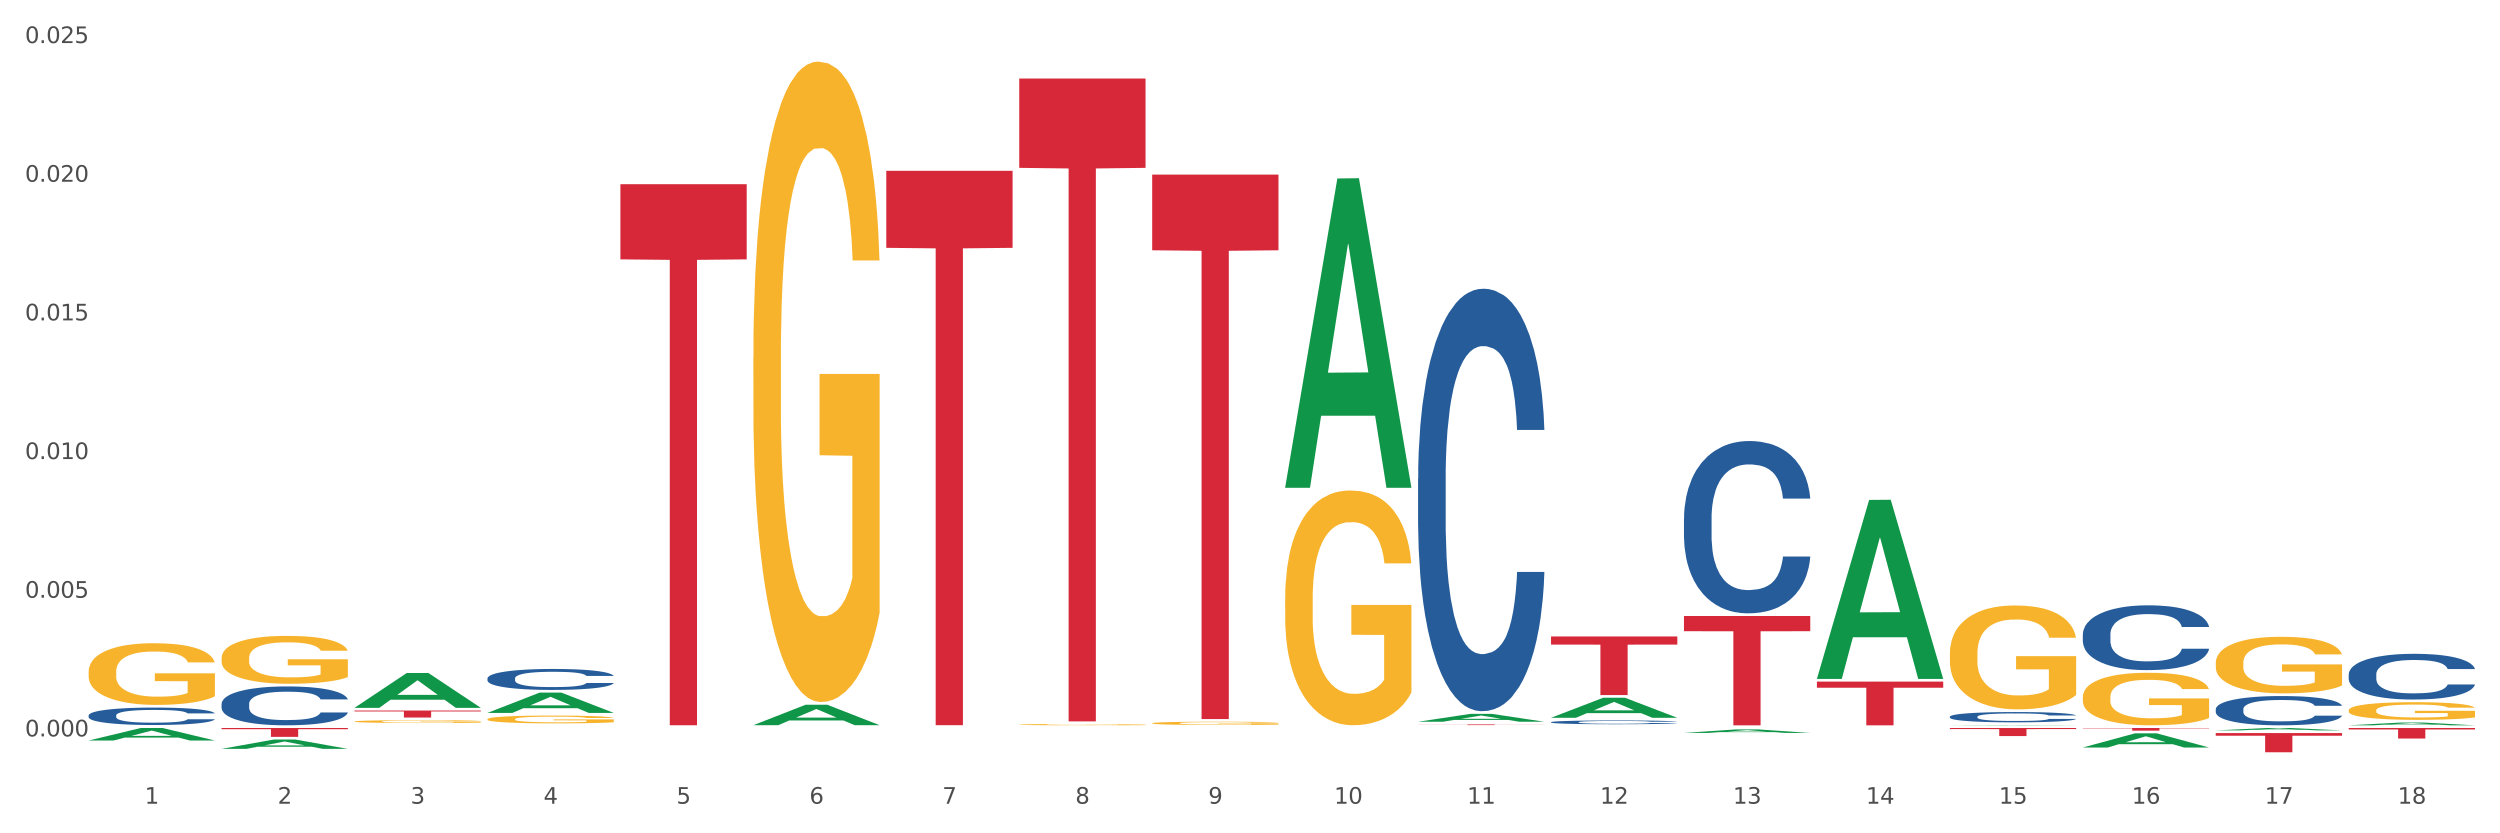 <?xml version="1.0" encoding="utf-8" standalone="no"?>
<!DOCTYPE svg PUBLIC "-//W3C//DTD SVG 1.1//EN"
  "http://www.w3.org/Graphics/SVG/1.1/DTD/svg11.dtd">
<svg xmlns:xlink="http://www.w3.org/1999/xlink" width="1080pt" height="360pt" viewBox="0 0 1080 360" xmlns="http://www.w3.org/2000/svg" version="1.1">
 <rect x="0" y="0" width="1080" height="360" fill="#333333" stroke="none"/>
 <defs>
  <style type="text/css">*{stroke-linejoin: round; stroke-linecap: butt}</style>
 </defs>
 <g id="figure_1">
  <g id="patch_1">
   <path d="M 0 360 
L 1080 360 
L 1080 0 
L 0 0 
z
" style="fill: #ffffff; stroke: #ffffff; stroke-linejoin: miter"/>
  </g>
  <g id="axes_1">
   <g id="matplotlib.axis_1">
    <g id="xtick_1">
     <g id="text_1">
      <!-- 1 -->
      <g style="fill: #4d4d4d" transform="translate(62.51 347.204) scale(0.096 -0.096)">
       <defs>
        <path id="DejaVuSans-31" d="M 794 531 
L 1825 531 
L 1825 4091 
L 703 3866 
L 703 4441 
L 1819 4666 
L 2450 4666 
L 2450 531 
L 3481 531 
L 3481 0 
L 794 0 
L 794 531 
z
" transform="scale(0.016)"/>
       </defs>
       <use xlink:href="#DejaVuSans-31"/>
      </g>
     </g>
    </g>
    <g id="xtick_2">
     <g id="text_2">
      <!-- 2 -->
      <g style="fill: #4d4d4d" transform="translate(119.942 347.204) scale(0.096 -0.096)">
       <defs>
        <path id="DejaVuSans-32" d="M 1228 531 
L 3431 531 
L 3431 0 
L 469 0 
L 469 531 
Q 828 903 1448 1529 
Q 2069 2156 2228 2338 
Q 2531 2678 2651 2914 
Q 2772 3150 2772 3378 
Q 2772 3750 2511 3984 
Q 2250 4219 1831 4219 
Q 1534 4219 1204 4116 
Q 875 4013 500 3803 
L 500 4441 
Q 881 4594 1212 4672 
Q 1544 4750 1819 4750 
Q 2544 4750 2975 4387 
Q 3406 4025 3406 3419 
Q 3406 3131 3298 2873 
Q 3191 2616 2906 2266 
Q 2828 2175 2409 1742 
Q 1991 1309 1228 531 
z
" transform="scale(0.016)"/>
       </defs>
       <use xlink:href="#DejaVuSans-32"/>
      </g>
     </g>
    </g>
    <g id="xtick_3">
     <g id="text_3">
      <!-- 3 -->
      <g style="fill: #4d4d4d" transform="translate(177.375 347.204) scale(0.096 -0.096)">
       <defs>
        <path id="DejaVuSans-33" d="M 2597 2516 
Q 3050 2419 3304 2112 
Q 3559 1806 3559 1356 
Q 3559 666 3084 287 
Q 2609 -91 1734 -91 
Q 1441 -91 1130 -33 
Q 819 25 488 141 
L 488 750 
Q 750 597 1062 519 
Q 1375 441 1716 441 
Q 2309 441 2620 675 
Q 2931 909 2931 1356 
Q 2931 1769 2642 2001 
Q 2353 2234 1838 2234 
L 1294 2234 
L 1294 2753 
L 1863 2753 
Q 2328 2753 2575 2939 
Q 2822 3125 2822 3475 
Q 2822 3834 2567 4026 
Q 2313 4219 1838 4219 
Q 1578 4219 1281 4162 
Q 984 4106 628 3988 
L 628 4550 
Q 988 4650 1302 4700 
Q 1616 4750 1894 4750 
Q 2613 4750 3031 4423 
Q 3450 4097 3450 3541 
Q 3450 3153 3228 2886 
Q 3006 2619 2597 2516 
z
" transform="scale(0.016)"/>
       </defs>
       <use xlink:href="#DejaVuSans-33"/>
      </g>
     </g>
    </g>
    <g id="xtick_4">
     <g id="text_4">
      <!-- 4 -->
      <g style="fill: #4d4d4d" transform="translate(234.808 347.204) scale(0.096 -0.096)">
       <defs>
        <path id="DejaVuSans-34" d="M 2419 4116 
L 825 1625 
L 2419 1625 
L 2419 4116 
z
M 2253 4666 
L 3047 4666 
L 3047 1625 
L 3713 1625 
L 3713 1100 
L 3047 1100 
L 3047 0 
L 2419 0 
L 2419 1100 
L 313 1100 
L 313 1709 
L 2253 4666 
z
" transform="scale(0.016)"/>
       </defs>
       <use xlink:href="#DejaVuSans-34"/>
      </g>
     </g>
    </g>
    <g id="xtick_5">
     <g id="text_5">
      <!-- 5 -->
      <g style="fill: #4d4d4d" transform="translate(292.24 347.204) scale(0.096 -0.096)">
       <defs>
        <path id="DejaVuSans-35" d="M 691 4666 
L 3169 4666 
L 3169 4134 
L 1269 4134 
L 1269 2991 
Q 1406 3038 1543 3061 
Q 1681 3084 1819 3084 
Q 2600 3084 3056 2656 
Q 3513 2228 3513 1497 
Q 3513 744 3044 326 
Q 2575 -91 1722 -91 
Q 1428 -91 1123 -41 
Q 819 9 494 109 
L 494 744 
Q 775 591 1075 516 
Q 1375 441 1709 441 
Q 2250 441 2565 725 
Q 2881 1009 2881 1497 
Q 2881 1984 2565 2268 
Q 2250 2553 1709 2553 
Q 1456 2553 1204 2497 
Q 953 2441 691 2322 
L 691 4666 
z
" transform="scale(0.016)"/>
       </defs>
       <use xlink:href="#DejaVuSans-35"/>
      </g>
     </g>
    </g>
    <g id="xtick_6">
     <g id="text_6">
      <!-- 6 -->
      <g style="fill: #4d4d4d" transform="translate(349.673 347.204) scale(0.096 -0.096)">
       <defs>
        <path id="DejaVuSans-36" d="M 2113 2584 
Q 1688 2584 1439 2293 
Q 1191 2003 1191 1497 
Q 1191 994 1439 701 
Q 1688 409 2113 409 
Q 2538 409 2786 701 
Q 3034 994 3034 1497 
Q 3034 2003 2786 2293 
Q 2538 2584 2113 2584 
z
M 3366 4563 
L 3366 3988 
Q 3128 4100 2886 4159 
Q 2644 4219 2406 4219 
Q 1781 4219 1451 3797 
Q 1122 3375 1075 2522 
Q 1259 2794 1537 2939 
Q 1816 3084 2150 3084 
Q 2853 3084 3261 2657 
Q 3669 2231 3669 1497 
Q 3669 778 3244 343 
Q 2819 -91 2113 -91 
Q 1303 -91 875 529 
Q 447 1150 447 2328 
Q 447 3434 972 4092 
Q 1497 4750 2381 4750 
Q 2619 4750 2861 4703 
Q 3103 4656 3366 4563 
z
" transform="scale(0.016)"/>
       </defs>
       <use xlink:href="#DejaVuSans-36"/>
      </g>
     </g>
    </g>
    <g id="xtick_7">
     <g id="text_7">
      <!-- 7 -->
      <g style="fill: #4d4d4d" transform="translate(407.106 347.204) scale(0.096 -0.096)">
       <defs>
        <path id="DejaVuSans-37" d="M 525 4666 
L 3525 4666 
L 3525 4397 
L 1831 0 
L 1172 0 
L 2766 4134 
L 525 4134 
L 525 4666 
z
" transform="scale(0.016)"/>
       </defs>
       <use xlink:href="#DejaVuSans-37"/>
      </g>
     </g>
    </g>
    <g id="xtick_8">
     <g id="text_8">
      <!-- 8 -->
      <g style="fill: #4d4d4d" transform="translate(464.538 347.204) scale(0.096 -0.096)">
       <defs>
        <path id="DejaVuSans-38" d="M 2034 2216 
Q 1584 2216 1326 1975 
Q 1069 1734 1069 1313 
Q 1069 891 1326 650 
Q 1584 409 2034 409 
Q 2484 409 2743 651 
Q 3003 894 3003 1313 
Q 3003 1734 2745 1975 
Q 2488 2216 2034 2216 
z
M 1403 2484 
Q 997 2584 770 2862 
Q 544 3141 544 3541 
Q 544 4100 942 4425 
Q 1341 4750 2034 4750 
Q 2731 4750 3128 4425 
Q 3525 4100 3525 3541 
Q 3525 3141 3298 2862 
Q 3072 2584 2669 2484 
Q 3125 2378 3379 2068 
Q 3634 1759 3634 1313 
Q 3634 634 3220 271 
Q 2806 -91 2034 -91 
Q 1263 -91 848 271 
Q 434 634 434 1313 
Q 434 1759 690 2068 
Q 947 2378 1403 2484 
z
M 1172 3481 
Q 1172 3119 1398 2916 
Q 1625 2713 2034 2713 
Q 2441 2713 2670 2916 
Q 2900 3119 2900 3481 
Q 2900 3844 2670 4047 
Q 2441 4250 2034 4250 
Q 1625 4250 1398 4047 
Q 1172 3844 1172 3481 
z
" transform="scale(0.016)"/>
       </defs>
       <use xlink:href="#DejaVuSans-38"/>
      </g>
     </g>
    </g>
    <g id="xtick_9">
     <g id="text_9">
      <!-- 9 -->
      <g style="fill: #4d4d4d" transform="translate(521.971 347.204) scale(0.096 -0.096)">
       <defs>
        <path id="DejaVuSans-39" d="M 703 97 
L 703 672 
Q 941 559 1184 500 
Q 1428 441 1663 441 
Q 2288 441 2617 861 
Q 2947 1281 2994 2138 
Q 2813 1869 2534 1725 
Q 2256 1581 1919 1581 
Q 1219 1581 811 2004 
Q 403 2428 403 3163 
Q 403 3881 828 4315 
Q 1253 4750 1959 4750 
Q 2769 4750 3195 4129 
Q 3622 3509 3622 2328 
Q 3622 1225 3098 567 
Q 2575 -91 1691 -91 
Q 1453 -91 1209 -44 
Q 966 3 703 97 
z
M 1959 2075 
Q 2384 2075 2632 2365 
Q 2881 2656 2881 3163 
Q 2881 3666 2632 3958 
Q 2384 4250 1959 4250 
Q 1534 4250 1286 3958 
Q 1038 3666 1038 3163 
Q 1038 2656 1286 2365 
Q 1534 2075 1959 2075 
z
" transform="scale(0.016)"/>
       </defs>
       <use xlink:href="#DejaVuSans-39"/>
      </g>
     </g>
    </g>
    <g id="xtick_10">
     <g id="text_10">
      <!-- 10 -->
      <g style="fill: #4d4d4d" transform="translate(576.35 347.204) scale(0.096 -0.096)">
       <defs>
        <path id="DejaVuSans-30" d="M 2034 4250 
Q 1547 4250 1301 3770 
Q 1056 3291 1056 2328 
Q 1056 1369 1301 889 
Q 1547 409 2034 409 
Q 2525 409 2770 889 
Q 3016 1369 3016 2328 
Q 3016 3291 2770 3770 
Q 2525 4250 2034 4250 
z
M 2034 4750 
Q 2819 4750 3233 4129 
Q 3647 3509 3647 2328 
Q 3647 1150 3233 529 
Q 2819 -91 2034 -91 
Q 1250 -91 836 529 
Q 422 1150 422 2328 
Q 422 3509 836 4129 
Q 1250 4750 2034 4750 
z
" transform="scale(0.016)"/>
       </defs>
       <use xlink:href="#DejaVuSans-31"/>
       <use xlink:href="#DejaVuSans-30" transform="translate(63.623 0)"/>
      </g>
     </g>
    </g>
    <g id="xtick_11">
     <g id="text_11">
      <!-- 11 -->
      <g style="fill: #4d4d4d" transform="translate(633.783 347.204) scale(0.096 -0.096)">
       <use xlink:href="#DejaVuSans-31"/>
       <use xlink:href="#DejaVuSans-31" transform="translate(63.623 0)"/>
      </g>
     </g>
    </g>
    <g id="xtick_12">
     <g id="text_12">
      <!-- 12 -->
      <g style="fill: #4d4d4d" transform="translate(691.215 347.204) scale(0.096 -0.096)">
       <use xlink:href="#DejaVuSans-31"/>
       <use xlink:href="#DejaVuSans-32" transform="translate(63.623 0)"/>
      </g>
     </g>
    </g>
    <g id="xtick_13">
     <g id="text_13">
      <!-- 13 -->
      <g style="fill: #4d4d4d" transform="translate(748.648 347.204) scale(0.096 -0.096)">
       <use xlink:href="#DejaVuSans-31"/>
       <use xlink:href="#DejaVuSans-33" transform="translate(63.623 0)"/>
      </g>
     </g>
    </g>
    <g id="xtick_14">
     <g id="text_14">
      <!-- 14 -->
      <g style="fill: #4d4d4d" transform="translate(806.081 347.204) scale(0.096 -0.096)">
       <use xlink:href="#DejaVuSans-31"/>
       <use xlink:href="#DejaVuSans-34" transform="translate(63.623 0)"/>
      </g>
     </g>
    </g>
    <g id="xtick_15">
     <g id="text_15">
      <!-- 15 -->
      <g style="fill: #4d4d4d" transform="translate(863.513 347.204) scale(0.096 -0.096)">
       <use xlink:href="#DejaVuSans-31"/>
       <use xlink:href="#DejaVuSans-35" transform="translate(63.623 0)"/>
      </g>
     </g>
    </g>
    <g id="xtick_16">
     <g id="text_16">
      <!-- 16 -->
      <g style="fill: #4d4d4d" transform="translate(920.946 347.204) scale(0.096 -0.096)">
       <use xlink:href="#DejaVuSans-31"/>
       <use xlink:href="#DejaVuSans-36" transform="translate(63.623 0)"/>
      </g>
     </g>
    </g>
    <g id="xtick_17">
     <g id="text_17">
      <!-- 17 -->
      <g style="fill: #4d4d4d" transform="translate(978.379 347.204) scale(0.096 -0.096)">
       <use xlink:href="#DejaVuSans-31"/>
       <use xlink:href="#DejaVuSans-37" transform="translate(63.623 0)"/>
      </g>
     </g>
    </g>
    <g id="xtick_18">
     <g id="text_18">
      <!-- 18 -->
      <g style="fill: #4d4d4d" transform="translate(1035.811 347.204) scale(0.096 -0.096)">
       <use xlink:href="#DejaVuSans-31"/>
       <use xlink:href="#DejaVuSans-38" transform="translate(63.623 0)"/>
      </g>
     </g>
    </g>
    <g id="xtick_19"/>
    <g id="xtick_20"/>
    <g id="xtick_21"/>
    <g id="xtick_22"/>
    <g id="xtick_23"/>
    <g id="xtick_24"/>
    <g id="xtick_25"/>
    <g id="xtick_26"/>
    <g id="xtick_27"/>
    <g id="xtick_28"/>
    <g id="xtick_29"/>
    <g id="xtick_30"/>
    <g id="xtick_31"/>
    <g id="xtick_32"/>
    <g id="xtick_33"/>
    <g id="xtick_34"/>
    <g id="xtick_35"/>
   </g>
   <g id="matplotlib.axis_2">
    <g id="ytick_1">
     <g id="text_19">
      <!-- 0.000 -->
      <g style="fill: #4d4d4d" transform="translate(10.8 318.13) scale(0.096 -0.096)">
       <defs>
        <path id="DejaVuSans-2e" d="M 684 794 
L 1344 794 
L 1344 0 
L 684 0 
L 684 794 
z
" transform="scale(0.016)"/>
       </defs>
       <use xlink:href="#DejaVuSans-30"/>
       <use xlink:href="#DejaVuSans-2e" transform="translate(63.623 0)"/>
       <use xlink:href="#DejaVuSans-30" transform="translate(95.41 0)"/>
       <use xlink:href="#DejaVuSans-30" transform="translate(159.033 0)"/>
       <use xlink:href="#DejaVuSans-30" transform="translate(222.656 0)"/>
      </g>
     </g>
    </g>
    <g id="ytick_2">
     <g id="text_20">
      <!-- 0.005 -->
      <g style="fill: #4d4d4d" transform="translate(10.8 258.225) scale(0.096 -0.096)">
       <use xlink:href="#DejaVuSans-30"/>
       <use xlink:href="#DejaVuSans-2e" transform="translate(63.623 0)"/>
       <use xlink:href="#DejaVuSans-30" transform="translate(95.41 0)"/>
       <use xlink:href="#DejaVuSans-30" transform="translate(159.033 0)"/>
       <use xlink:href="#DejaVuSans-35" transform="translate(222.656 0)"/>
      </g>
     </g>
    </g>
    <g id="ytick_3">
     <g id="text_21">
      <!-- 0.010 -->
      <g style="fill: #4d4d4d" transform="translate(10.8 198.319) scale(0.096 -0.096)">
       <use xlink:href="#DejaVuSans-30"/>
       <use xlink:href="#DejaVuSans-2e" transform="translate(63.623 0)"/>
       <use xlink:href="#DejaVuSans-30" transform="translate(95.41 0)"/>
       <use xlink:href="#DejaVuSans-31" transform="translate(159.033 0)"/>
       <use xlink:href="#DejaVuSans-30" transform="translate(222.656 0)"/>
      </g>
     </g>
    </g>
    <g id="ytick_4">
     <g id="text_22">
      <!-- 0.015 -->
      <g style="fill: #4d4d4d" transform="translate(10.8 138.414) scale(0.096 -0.096)">
       <use xlink:href="#DejaVuSans-30"/>
       <use xlink:href="#DejaVuSans-2e" transform="translate(63.623 0)"/>
       <use xlink:href="#DejaVuSans-30" transform="translate(95.41 0)"/>
       <use xlink:href="#DejaVuSans-31" transform="translate(159.033 0)"/>
       <use xlink:href="#DejaVuSans-35" transform="translate(222.656 0)"/>
      </g>
     </g>
    </g>
    <g id="ytick_5">
     <g id="text_23">
      <!-- 0.020 -->
      <g style="fill: #4d4d4d" transform="translate(10.8 78.509) scale(0.096 -0.096)">
       <use xlink:href="#DejaVuSans-30"/>
       <use xlink:href="#DejaVuSans-2e" transform="translate(63.623 0)"/>
       <use xlink:href="#DejaVuSans-30" transform="translate(95.41 0)"/>
       <use xlink:href="#DejaVuSans-32" transform="translate(159.033 0)"/>
       <use xlink:href="#DejaVuSans-30" transform="translate(222.656 0)"/>
      </g>
     </g>
    </g>
    <g id="ytick_6">
     <g id="text_24">
      <!-- 0.025 -->
      <g style="fill: #4d4d4d" transform="translate(10.8 18.604) scale(0.096 -0.096)">
       <use xlink:href="#DejaVuSans-30"/>
       <use xlink:href="#DejaVuSans-2e" transform="translate(63.623 0)"/>
       <use xlink:href="#DejaVuSans-30" transform="translate(95.41 0)"/>
       <use xlink:href="#DejaVuSans-32" transform="translate(159.033 0)"/>
       <use xlink:href="#DejaVuSans-35" transform="translate(222.656 0)"/>
      </g>
     </g>
    </g>
    <g id="ytick_7"/>
    <g id="ytick_8"/>
    <g id="ytick_9"/>
    <g id="ytick_10"/>
    <g id="ytick_11"/>
   </g>
   <g id="PolyCollection_1">
    <path d="M 555.177 258.749 
L 555.242 258.656 
L 555.242 255.322 
L 555.371 252.451 
L 556.015 245.505 
L 556.981 239.763 
L 557.69 236.707 
L 558.398 234.207 
L 559.236 231.706 
L 560.266 229.113 
L 562.134 225.316 
L 563.294 223.371 
L 564.711 221.334 
L 567.288 218.37 
L 569.156 216.703 
L 571.088 215.314 
L 574.245 213.647 
L 576.306 212.906 
L 578.496 212.35 
L 581.137 211.98 
L 583.134 211.887 
L 587.515 212.165 
L 591.251 212.999 
L 593.054 213.647 
L 595.373 214.758 
L 596.597 215.499 
L 598.594 216.981 
L 600.656 218.926 
L 602.073 220.593 
L 604.199 223.742 
L 605.809 226.89 
L 607.291 230.78 
L 608.064 233.466 
L 608.643 235.966 
L 609.159 238.837 
L 609.674 243.375 
L 598.079 243.375 
L 597.628 240.134 
L 596.919 237.078 
L 595.889 234.114 
L 594.987 232.262 
L 593.441 229.947 
L 592.024 228.465 
L 590.542 227.353 
L 588.738 226.427 
L 587.321 225.964 
L 585.324 225.594 
L 581.395 225.686 
L 578.754 226.427 
L 576.95 227.353 
L 575.791 228.187 
L 574.76 229.113 
L 573.601 230.41 
L 572.248 232.354 
L 571.282 234.114 
L 570.315 236.337 
L 569.542 238.559 
L 568.834 241.153 
L 568.254 243.931 
L 567.803 246.802 
L 567.417 250.321 
L 567.094 256.156 
L 567.094 268.843 
L 567.223 271.714 
L 567.545 275.511 
L 567.932 278.382 
L 568.576 281.809 
L 569.156 284.124 
L 570.251 287.458 
L 571.475 290.237 
L 572.441 291.996 
L 573.407 293.478 
L 575.082 295.515 
L 576.95 297.182 
L 578.561 298.201 
L 580.751 299.127 
L 582.232 299.498 
L 583.521 299.683 
L 586.677 299.683 
L 588.932 299.405 
L 591.444 298.757 
L 593.377 297.923 
L 594.987 296.905 
L 596.791 295.238 
L 597.95 293.663 
L 597.95 274.307 
L 583.778 274.215 
L 583.778 261.342 
L 609.738 261.342 
L 609.738 299.127 
L 608.643 301.072 
L 607.419 302.832 
L 606.131 304.406 
L 604.199 306.351 
L 601.88 308.203 
L 599.818 309.5 
L 597.628 310.611 
L 595.051 311.63 
L 591.702 312.556 
L 589.64 312.926 
L 587.064 313.204 
L 584.036 313.297 
L 581.395 313.111 
L 578.818 312.648 
L 576.113 311.815 
L 573.472 310.611 
L 571.475 309.407 
L 569.478 307.925 
L 567.352 305.98 
L 565.677 304.128 
L 564.389 302.461 
L 562.972 300.331 
L 561.426 297.553 
L 560.266 295.052 
L 559.236 292.459 
L 558.14 289.125 
L 557.367 286.254 
L 556.594 282.642 
L 556.144 279.957 
L 555.628 275.789 
L 555.242 269.955 
L 555.177 258.749 
z
" clip-path="url(#pac8b7ffa35)" style="fill: #f7b32b"/>
    <path d="M 497.745 312.438 
L 497.809 312.437 
L 497.809 312.391 
L 497.938 312.351 
L 498.582 312.254 
L 499.548 312.173 
L 500.257 312.131 
L 500.965 312.096 
L 501.803 312.061 
L 502.834 312.025 
L 504.702 311.972 
L 505.861 311.944 
L 507.278 311.916 
L 509.855 311.875 
L 511.723 311.851 
L 513.656 311.832 
L 516.812 311.809 
L 518.873 311.798 
L 521.064 311.791 
L 523.705 311.785 
L 525.702 311.784 
L 530.082 311.788 
L 533.818 311.8 
L 535.622 311.809 
L 537.941 311.824 
L 539.165 311.835 
L 541.162 311.855 
L 543.223 311.882 
L 544.64 311.906 
L 546.766 311.95 
L 548.376 311.994 
L 549.858 312.048 
L 550.631 312.085 
L 551.211 312.12 
L 551.726 312.16 
L 552.241 312.224 
L 540.646 312.224 
L 540.195 312.179 
L 539.487 312.136 
L 538.456 312.094 
L 537.554 312.069 
L 536.008 312.036 
L 534.591 312.016 
L 533.109 312 
L 531.306 311.987 
L 529.889 311.981 
L 527.892 311.976 
L 523.962 311.977 
L 521.321 311.987 
L 519.518 312 
L 518.358 312.012 
L 517.327 312.025 
L 516.168 312.043 
L 514.815 312.07 
L 513.849 312.094 
L 512.883 312.126 
L 512.11 312.157 
L 511.401 312.193 
L 510.821 312.232 
L 510.37 312.272 
L 509.984 312.321 
L 509.662 312.402 
L 509.662 312.579 
L 509.791 312.62 
L 510.113 312.673 
L 510.499 312.713 
L 511.143 312.76 
L 511.723 312.793 
L 512.818 312.839 
L 514.042 312.878 
L 515.008 312.903 
L 515.975 312.923 
L 517.649 312.952 
L 519.518 312.975 
L 521.128 312.989 
L 523.318 313.002 
L 524.8 313.007 
L 526.088 313.01 
L 529.244 313.01 
L 531.499 313.006 
L 534.011 312.997 
L 535.944 312.985 
L 537.554 312.971 
L 539.358 312.948 
L 540.517 312.926 
L 540.517 312.656 
L 526.346 312.654 
L 526.346 312.475 
L 552.306 312.475 
L 552.306 313.002 
L 551.211 313.029 
L 549.987 313.054 
L 548.698 313.076 
L 546.766 313.103 
L 544.447 313.129 
L 542.385 313.147 
L 540.195 313.163 
L 537.619 313.177 
L 534.269 313.19 
L 532.208 313.195 
L 529.631 313.199 
L 526.603 313.2 
L 523.962 313.198 
L 521.386 313.191 
L 518.68 313.179 
L 516.039 313.163 
L 514.042 313.146 
L 512.045 313.125 
L 509.919 313.098 
L 508.245 313.072 
L 506.956 313.049 
L 505.539 313.019 
L 503.993 312.98 
L 502.834 312.945 
L 501.803 312.909 
L 500.708 312.863 
L 499.935 312.823 
L 499.162 312.772 
L 498.711 312.735 
L 498.196 312.676 
L 497.809 312.595 
L 497.745 312.438 
z
" clip-path="url(#pac8b7ffa35)" style="fill: #f7b32b"/>
    <path d="M 440.312 313.037 
L 440.376 313.036 
L 440.376 313.018 
L 440.505 313.003 
L 441.149 312.965 
L 442.116 312.934 
L 442.824 312.918 
L 443.533 312.904 
L 444.37 312.891 
L 445.401 312.877 
L 447.269 312.856 
L 448.428 312.846 
L 449.846 312.835 
L 452.422 312.819 
L 454.29 312.81 
L 456.223 312.802 
L 459.379 312.793 
L 461.441 312.789 
L 463.631 312.786 
L 466.272 312.784 
L 468.269 312.784 
L 472.649 312.785 
L 476.385 312.79 
L 478.189 312.793 
L 480.508 312.799 
L 481.732 312.803 
L 483.729 312.811 
L 485.79 312.822 
L 487.207 312.831 
L 489.333 312.848 
L 490.944 312.865 
L 492.425 312.886 
L 493.198 312.9 
L 493.778 312.914 
L 494.293 312.929 
L 494.809 312.954 
L 483.214 312.954 
L 482.763 312.936 
L 482.054 312.92 
L 481.023 312.904 
L 480.122 312.894 
L 478.576 312.881 
L 477.158 312.873 
L 475.677 312.867 
L 473.873 312.862 
L 472.456 312.86 
L 470.459 312.858 
L 466.53 312.858 
L 463.888 312.862 
L 462.085 312.867 
L 460.925 312.872 
L 459.895 312.877 
L 458.735 312.884 
L 457.382 312.894 
L 456.416 312.904 
L 455.45 312.916 
L 454.677 312.928 
L 453.968 312.942 
L 453.389 312.957 
L 452.938 312.972 
L 452.551 312.991 
L 452.229 313.023 
L 452.229 313.091 
L 452.358 313.107 
L 452.68 313.127 
L 453.066 313.143 
L 453.711 313.161 
L 454.29 313.174 
L 455.385 313.192 
L 456.609 313.207 
L 457.576 313.216 
L 458.542 313.224 
L 460.217 313.235 
L 462.085 313.244 
L 463.695 313.25 
L 465.885 313.255 
L 467.367 313.257 
L 468.655 313.258 
L 471.812 313.258 
L 474.066 313.256 
L 476.579 313.253 
L 478.511 313.248 
L 480.122 313.243 
L 481.925 313.234 
L 483.085 313.225 
L 483.085 313.121 
L 468.913 313.12 
L 468.913 313.051 
L 494.873 313.051 
L 494.873 313.255 
L 493.778 313.265 
L 492.554 313.275 
L 491.266 313.283 
L 489.333 313.294 
L 487.014 313.304 
L 484.953 313.311 
L 482.763 313.317 
L 480.186 313.322 
L 476.836 313.327 
L 474.775 313.329 
L 472.198 313.331 
L 469.171 313.331 
L 466.53 313.33 
L 463.953 313.328 
L 461.247 313.323 
L 458.606 313.317 
L 456.609 313.31 
L 454.612 313.302 
L 452.487 313.292 
L 450.812 313.282 
L 449.524 313.273 
L 448.106 313.261 
L 446.56 313.246 
L 445.401 313.233 
L 444.37 313.219 
L 443.275 313.201 
L 442.502 313.185 
L 441.729 313.166 
L 441.278 313.151 
L 440.763 313.129 
L 440.376 313.097 
L 440.312 313.037 
z
" clip-path="url(#pac8b7ffa35)" style="fill: #f7b32b"/>
    <path d="M 325.447 154.458 
L 325.511 154.205 
L 325.511 145.109 
L 325.64 137.276 
L 326.284 118.325 
L 327.25 102.658 
L 327.959 94.32 
L 328.667 87.498 
L 329.505 80.675 
L 330.535 73.6 
L 332.404 63.24 
L 333.563 57.934 
L 334.98 52.375 
L 337.557 44.289 
L 339.425 39.741 
L 341.357 35.95 
L 344.514 31.402 
L 346.575 29.381 
L 348.765 27.865 
L 351.406 26.854 
L 353.403 26.601 
L 357.784 27.359 
L 361.52 29.633 
L 363.324 31.402 
L 365.643 34.434 
L 366.867 36.456 
L 368.863 40.499 
L 370.925 45.805 
L 372.342 50.353 
L 374.468 58.945 
L 376.078 67.536 
L 377.56 78.148 
L 378.333 85.476 
L 378.912 92.298 
L 379.428 100.132 
L 379.943 112.513 
L 368.348 112.513 
L 367.897 103.669 
L 367.189 95.331 
L 366.158 87.245 
L 365.256 82.191 
L 363.71 75.874 
L 362.293 71.831 
L 360.811 68.799 
L 359.008 66.272 
L 357.591 65.009 
L 355.594 63.998 
L 351.664 64.251 
L 349.023 66.272 
L 347.219 68.799 
L 346.06 71.073 
L 345.029 73.6 
L 343.87 77.138 
L 342.517 82.444 
L 341.551 87.245 
L 340.584 93.309 
L 339.811 99.374 
L 339.103 106.449 
L 338.523 114.029 
L 338.072 121.862 
L 337.686 131.464 
L 337.364 147.383 
L 337.364 182 
L 337.492 189.834 
L 337.815 200.194 
L 338.201 208.027 
L 338.845 217.376 
L 339.425 223.693 
L 340.52 232.789 
L 341.744 240.37 
L 342.71 245.171 
L 343.676 249.214 
L 345.351 254.773 
L 347.219 259.321 
L 348.83 262.101 
L 351.02 264.627 
L 352.502 265.638 
L 353.79 266.143 
L 356.946 266.143 
L 359.201 265.385 
L 361.713 263.617 
L 363.646 261.343 
L 365.256 258.563 
L 367.06 254.015 
L 368.219 249.719 
L 368.219 196.909 
L 354.048 196.656 
L 354.048 161.533 
L 380.008 161.533 
L 380.008 264.627 
L 378.912 269.934 
L 377.689 274.735 
L 376.4 279.03 
L 374.468 284.337 
L 372.149 289.39 
L 370.087 292.928 
L 367.897 295.96 
L 365.321 298.739 
L 361.971 301.266 
L 359.91 302.277 
L 357.333 303.035 
L 354.305 303.288 
L 351.664 302.782 
L 349.087 301.519 
L 346.382 299.245 
L 343.741 295.96 
L 341.744 292.675 
L 339.747 288.632 
L 337.621 283.326 
L 335.946 278.272 
L 334.658 273.724 
L 333.241 267.912 
L 331.695 260.332 
L 330.535 253.509 
L 329.505 246.434 
L 328.41 237.338 
L 327.637 229.505 
L 326.864 219.65 
L 326.413 212.322 
L 325.897 200.952 
L 325.511 185.033 
L 325.447 154.458 
z
" clip-path="url(#pac8b7ffa35)" style="fill: #f7b32b"/>
    <path d="M 555.177 210.485 
L 555.234 210.359 
L 577.733 77.103 
L 587.07 76.977 
L 609.738 210.736 
L 598.939 210.736 
L 594.045 179.588 
L 570.814 179.588 
L 570.646 180.091 
L 565.921 210.736 
L 555.177 210.736 
L 555.177 210.485 
L 573.739 161 
L 591.12 160.875 
L 582.514 105.487 
L 582.402 105.236 
L 582.289 105.613 
L 573.683 160.875 
L 573.739 161 
L 555.177 210.485 
z
" clip-path="url(#pac8b7ffa35)" style="fill: #109648"/>
    <path d="M 325.447 313.271 
L 325.503 313.262 
L 348.002 304.448 
L 357.339 304.439 
L 380.008 313.287 
L 369.208 313.287 
L 364.314 311.227 
L 341.084 311.227 
L 340.915 311.26 
L 336.19 313.287 
L 325.447 313.287 
L 325.447 313.271 
L 344.009 309.997 
L 361.389 309.989 
L 352.783 306.325 
L 352.671 306.309 
L 352.558 306.333 
L 343.952 309.989 
L 344.009 309.997 
L 325.447 313.271 
z
" clip-path="url(#pac8b7ffa35)" style="fill: #109648"/>
    <path d="M 210.581 307.964 
L 210.637 307.955 
L 233.137 299.202 
L 242.474 299.194 
L 265.142 307.98 
L 254.342 307.98 
L 249.449 305.934 
L 226.218 305.934 
L 226.049 305.967 
L 221.325 307.98 
L 210.581 307.98 
L 210.581 307.964 
L 229.143 304.713 
L 246.524 304.705 
L 237.918 301.067 
L 237.805 301.05 
L 237.693 301.075 
L 229.087 304.705 
L 229.143 304.713 
L 210.581 307.964 
z
" clip-path="url(#pac8b7ffa35)" style="fill: #109648"/>
    <path d="M 153.148 305.756 
L 153.205 305.742 
L 175.704 290.735 
L 185.041 290.721 
L 207.709 305.785 
L 196.91 305.785 
L 192.016 302.277 
L 168.785 302.277 
L 168.617 302.334 
L 163.892 305.785 
L 153.148 305.785 
L 153.148 305.756 
L 171.71 300.184 
L 189.091 300.169 
L 180.485 293.932 
L 180.373 293.904 
L 180.26 293.946 
L 171.654 300.169 
L 171.71 300.184 
L 153.148 305.756 
z
" clip-path="url(#pac8b7ffa35)" style="fill: #109648"/>
    <path d="M 1014.639 313.329 
L 1014.695 313.328 
L 1037.195 312.126 
L 1046.532 312.125 
L 1069.2 313.331 
L 1058.4 313.331 
L 1053.507 313.05 
L 1030.276 313.05 
L 1030.107 313.055 
L 1025.382 313.331 
L 1014.639 313.331 
L 1014.639 313.329 
L 1033.201 312.883 
L 1050.582 312.882 
L 1041.976 312.382 
L 1041.863 312.38 
L 1041.751 312.383 
L 1033.145 312.882 
L 1033.201 312.883 
L 1014.639 313.329 
z
" clip-path="url(#pac8b7ffa35)" style="fill: #109648"/>
    <path d="M 957.206 315.526 
L 957.262 315.525 
L 979.762 314.484 
L 989.099 314.483 
L 1011.767 315.528 
L 1000.968 315.528 
L 996.074 315.284 
L 972.843 315.284 
L 972.675 315.288 
L 967.95 315.528 
L 957.206 315.528 
L 957.206 315.526 
L 975.768 315.139 
L 993.149 315.138 
L 984.543 314.705 
L 984.431 314.703 
L 984.318 314.706 
L 975.712 315.138 
L 975.768 315.139 
L 957.206 315.526 
z
" clip-path="url(#pac8b7ffa35)" style="fill: #109648"/>
    <path d="M 899.774 322.919 
L 899.83 322.913 
L 922.329 316.795 
L 931.666 316.789 
L 954.335 322.931 
L 943.535 322.931 
L 938.641 321.501 
L 915.411 321.501 
L 915.242 321.524 
L 910.517 322.931 
L 899.774 322.931 
L 899.774 322.919 
L 918.336 320.647 
L 935.716 320.641 
L 927.11 318.098 
L 926.998 318.087 
L 926.885 318.104 
L 918.279 320.641 
L 918.336 320.647 
L 899.774 322.919 
z
" clip-path="url(#pac8b7ffa35)" style="fill: #109648"/>
    <path d="M 842.341 313.331 
L 842.397 313.331 
L 864.896 313.205 
L 874.234 313.205 
L 896.902 313.331 
L 886.102 313.331 
L 881.209 313.302 
L 857.978 313.302 
L 857.809 313.302 
L 853.084 313.331 
L 842.341 313.331 
L 842.341 313.331 
L 860.903 313.284 
L 878.284 313.284 
L 869.678 313.232 
L 869.565 313.232 
L 869.453 313.232 
L 860.847 313.284 
L 860.903 313.284 
L 842.341 313.331 
z
" clip-path="url(#pac8b7ffa35)" style="fill: #109648"/>
    <path d="M 784.908 293.168 
L 784.964 293.095 
L 807.464 215.964 
L 816.801 215.891 
L 839.469 293.313 
L 828.669 293.313 
L 823.776 275.285 
L 800.545 275.285 
L 800.376 275.575 
L 795.652 293.313 
L 784.908 293.313 
L 784.908 293.168 
L 803.47 264.525 
L 820.851 264.453 
L 812.245 232.393 
L 812.132 232.248 
L 812.02 232.466 
L 803.414 264.453 
L 803.47 264.525 
L 784.908 293.168 
z
" clip-path="url(#pac8b7ffa35)" style="fill: #109648"/>
    <path d="M 727.475 316.623 
L 727.532 316.621 
L 750.031 315.095 
L 759.368 315.093 
L 782.036 316.626 
L 771.237 316.626 
L 766.343 316.269 
L 743.113 316.269 
L 742.944 316.275 
L 738.219 316.626 
L 727.475 316.626 
L 727.475 316.623 
L 746.037 316.056 
L 763.418 316.055 
L 754.812 315.42 
L 754.7 315.417 
L 754.587 315.421 
L 745.981 316.055 
L 746.037 316.056 
L 727.475 316.623 
z
" clip-path="url(#pac8b7ffa35)" style="fill: #109648"/>
    <path d="M 670.043 310.07 
L 670.099 310.062 
L 692.598 301.419 
L 701.936 301.411 
L 724.604 310.086 
L 713.804 310.086 
L 708.91 308.066 
L 685.68 308.066 
L 685.511 308.099 
L 680.786 310.086 
L 670.043 310.086 
L 670.043 310.07 
L 688.605 306.861 
L 705.986 306.852 
L 697.38 303.26 
L 697.267 303.244 
L 697.155 303.268 
L 688.548 306.852 
L 688.605 306.861 
L 670.043 310.07 
z
" clip-path="url(#pac8b7ffa35)" style="fill: #109648"/>
    <path d="M 612.61 311.791 
L 612.666 311.788 
L 635.166 308.393 
L 644.503 308.39 
L 667.171 311.798 
L 656.371 311.798 
L 651.478 311.004 
L 628.247 311.004 
L 628.078 311.017 
L 623.353 311.798 
L 612.61 311.798 
L 612.61 311.791 
L 631.172 310.531 
L 648.553 310.528 
L 639.947 309.117 
L 639.834 309.11 
L 639.722 309.12 
L 631.116 310.528 
L 631.172 310.531 
L 612.61 311.791 
z
" clip-path="url(#pac8b7ffa35)" style="fill: #109648"/>
    <path d="M 153.148 306.936 
L 207.709 306.936 
L 207.709 307.359 
L 186.247 307.362 
L 186.247 309.978 
L 174.482 309.978 
L 174.482 307.362 
L 153.148 307.359 
L 153.148 306.939 
L 153.148 306.936 
z
" clip-path="url(#pac8b7ffa35)" style="fill: #d62839"/>
    <path d="M 95.716 314.483 
L 150.277 314.483 
L 150.277 315.017 
L 128.814 315.021 
L 128.814 318.328 
L 117.049 318.328 
L 117.049 315.021 
L 95.716 315.017 
L 95.716 314.486 
L 95.716 314.483 
z
" clip-path="url(#pac8b7ffa35)" style="fill: #d62839"/>
    <path d="M 38.283 319.902 
L 38.339 319.896 
L 60.839 314.488 
L 70.176 314.483 
L 92.844 319.912 
L 82.044 319.912 
L 77.151 318.647 
L 53.92 318.647 
L 53.751 318.668 
L 49.026 319.912 
L 38.283 319.912 
L 38.283 319.902 
L 56.845 317.893 
L 74.226 317.888 
L 65.62 315.64 
L 65.507 315.63 
L 65.395 315.645 
L 56.789 317.888 
L 56.845 317.893 
L 38.283 319.902 
z
" clip-path="url(#pac8b7ffa35)" style="fill: #109648"/>
    <path d="M 95.716 323.51 
L 95.772 323.506 
L 118.271 319.483 
L 127.609 319.479 
L 150.277 323.517 
L 139.477 323.517 
L 134.583 322.577 
L 111.353 322.577 
L 111.184 322.592 
L 106.459 323.517 
L 95.716 323.517 
L 95.716 323.51 
L 114.278 322.016 
L 131.659 322.012 
L 123.052 320.34 
L 122.94 320.332 
L 122.827 320.344 
L 114.221 322.012 
L 114.278 322.016 
L 95.716 323.51 
z
" clip-path="url(#pac8b7ffa35)" style="fill: #109648"/>
    <path d="M 1014.639 314.483 
L 1069.2 314.483 
L 1069.2 315.115 
L 1047.738 315.119 
L 1047.738 319.035 
L 1035.972 319.035 
L 1035.972 315.119 
L 1014.639 315.115 
L 1014.639 314.487 
L 1014.639 314.483 
z
" clip-path="url(#pac8b7ffa35)" style="fill: #d62839"/>
    <path d="M 957.206 316.679 
L 1011.767 316.679 
L 1011.767 317.834 
L 990.305 317.842 
L 990.305 324.99 
L 978.539 324.99 
L 978.539 317.842 
L 957.206 317.834 
L 957.206 316.687 
L 957.206 316.679 
z
" clip-path="url(#pac8b7ffa35)" style="fill: #d62839"/>
    <path d="M 899.774 314.483 
L 954.335 314.483 
L 954.335 314.643 
L 932.872 314.644 
L 932.872 315.638 
L 921.107 315.638 
L 921.107 314.644 
L 899.774 314.643 
L 899.774 314.484 
L 899.774 314.483 
z
" clip-path="url(#pac8b7ffa35)" style="fill: #d62839"/>
    <path d="M 842.341 314.483 
L 896.902 314.483 
L 896.902 314.969 
L 875.439 314.972 
L 875.439 317.981 
L 863.674 317.981 
L 863.674 314.972 
L 842.341 314.969 
L 842.341 314.486 
L 842.341 314.483 
z
" clip-path="url(#pac8b7ffa35)" style="fill: #d62839"/>
    <path d="M 784.908 294.465 
L 839.469 294.465 
L 839.469 297.087 
L 818.007 297.104 
L 818.007 313.331 
L 806.241 313.331 
L 806.241 297.104 
L 784.908 297.087 
L 784.908 294.483 
L 784.908 294.465 
z
" clip-path="url(#pac8b7ffa35)" style="fill: #d62839"/>
    <path d="M 727.475 266.115 
L 782.036 266.115 
L 782.036 272.677 
L 760.574 272.721 
L 760.574 313.331 
L 748.809 313.331 
L 748.809 272.721 
L 727.475 272.677 
L 727.475 266.159 
L 727.475 266.115 
z
" clip-path="url(#pac8b7ffa35)" style="fill: #d62839"/>
    <path d="M 670.043 274.943 
L 724.604 274.943 
L 724.604 278.461 
L 703.141 278.485 
L 703.141 300.26 
L 691.376 300.26 
L 691.376 278.485 
L 670.043 278.461 
L 670.043 274.967 
L 670.043 274.943 
z
" clip-path="url(#pac8b7ffa35)" style="fill: #d62839"/>
    <path d="M 612.61 312.949 
L 667.171 312.949 
L 667.171 312.99 
L 645.709 312.991 
L 645.709 313.244 
L 633.943 313.244 
L 633.943 312.991 
L 612.61 312.99 
L 612.61 312.95 
L 612.61 312.949 
z
" clip-path="url(#pac8b7ffa35)" style="fill: #d62839"/>
    <path d="M 497.745 75.438 
L 552.306 75.438 
L 552.306 108.123 
L 530.843 108.343 
L 530.843 310.633 
L 519.078 310.633 
L 519.078 108.343 
L 497.745 108.123 
L 497.745 75.659 
L 497.745 75.438 
z
" clip-path="url(#pac8b7ffa35)" style="fill: #d62839"/>
    <path d="M 440.312 33.921 
L 494.873 33.921 
L 494.873 72.514 
L 473.411 72.774 
L 473.411 311.632 
L 461.645 311.632 
L 461.645 72.774 
L 440.312 72.514 
L 440.312 34.182 
L 440.312 33.921 
z
" clip-path="url(#pac8b7ffa35)" style="fill: #d62839"/>
    <path d="M 382.879 73.777 
L 437.44 73.777 
L 437.44 107.063 
L 415.978 107.288 
L 415.978 313.3 
L 404.212 313.3 
L 404.212 107.288 
L 382.879 107.063 
L 382.879 74.002 
L 382.879 73.777 
z
" clip-path="url(#pac8b7ffa35)" style="fill: #d62839"/>
    <path d="M 268.014 79.561 
L 322.575 79.561 
L 322.575 112.045 
L 301.112 112.265 
L 301.112 313.318 
L 289.347 313.318 
L 289.347 112.265 
L 268.014 112.045 
L 268.014 79.78 
L 268.014 79.561 
z
" clip-path="url(#pac8b7ffa35)" style="fill: #d62839"/>
    <path d="M 210.581 293.056 
L 210.646 293.048 
L 210.646 292.817 
L 210.839 292.502 
L 211.549 291.924 
L 212.451 291.485 
L 213.999 290.973 
L 214.838 290.758 
L 215.934 290.518 
L 218.191 290.129 
L 220.771 289.798 
L 222.577 289.617 
L 223.931 289.501 
L 226.962 289.294 
L 228.704 289.203 
L 230.509 289.129 
L 232.057 289.079 
L 234.637 289.021 
L 236.701 288.996 
L 239.087 288.988 
L 241.086 288.996 
L 243.731 289.029 
L 247.6 289.129 
L 249.083 289.187 
L 251.083 289.286 
L 253.146 289.418 
L 254.823 289.55 
L 256.758 289.741 
L 258.757 289.989 
L 260.692 290.303 
L 262.047 290.592 
L 263.143 290.898 
L 264.11 291.27 
L 264.82 291.675 
L 265.142 292.015 
L 253.34 292.015 
L 253.017 291.709 
L 252.373 291.378 
L 251.728 291.155 
L 251.018 290.973 
L 249.922 290.766 
L 248.954 290.634 
L 247.342 290.477 
L 245.859 290.377 
L 244.633 290.319 
L 243.15 290.27 
L 239.99 290.22 
L 237.733 290.22 
L 236.314 290.237 
L 234.572 290.278 
L 233.089 290.336 
L 231.348 290.435 
L 229.993 290.543 
L 228.639 290.683 
L 227.865 290.782 
L 226.704 290.964 
L 225.93 291.113 
L 224.899 291.37 
L 224.318 291.551 
L 223.286 292.023 
L 222.835 292.37 
L 222.641 292.61 
L 222.512 292.874 
L 222.512 294.164 
L 222.899 294.743 
L 223.222 294.991 
L 223.738 295.272 
L 224.705 295.636 
L 226.124 295.992 
L 227.607 296.248 
L 228.833 296.405 
L 229.993 296.521 
L 231.154 296.612 
L 232.573 296.695 
L 233.734 296.744 
L 235.475 296.794 
L 237.539 296.819 
L 239.151 296.819 
L 242.441 296.777 
L 243.924 296.736 
L 245.343 296.678 
L 246.891 296.587 
L 248.116 296.488 
L 248.825 296.414 
L 249.986 296.256 
L 250.889 296.091 
L 251.663 295.901 
L 252.179 295.735 
L 252.76 295.487 
L 253.211 295.206 
L 253.34 295.057 
L 265.142 295.057 
L 264.884 295.355 
L 264.433 295.645 
L 263.53 296.033 
L 262.82 296.256 
L 261.724 296.529 
L 260.563 296.761 
L 258.951 297.017 
L 257.468 297.207 
L 255.92 297.373 
L 254.243 297.522 
L 251.212 297.728 
L 250.115 297.786 
L 247.794 297.885 
L 245.988 297.943 
L 243.344 298.001 
L 240.635 298.034 
L 237.797 298.042 
L 235.282 298.026 
L 232.509 297.976 
L 230.767 297.927 
L 228.833 297.852 
L 226.575 297.737 
L 224.447 297.596 
L 222.448 297.431 
L 220.578 297.24 
L 218.836 297.025 
L 216.579 296.67 
L 214.902 296.323 
L 213.677 296 
L 212.838 295.727 
L 212 295.38 
L 211.549 295.14 
L 210.839 294.561 
L 210.581 294.024 
L 210.581 293.056 
z
" clip-path="url(#pac8b7ffa35)" style="fill: #255c99"/>
    <path d="M 612.61 206.731 
L 612.675 206.564 
L 612.675 201.897 
L 612.868 195.563 
L 613.577 183.895 
L 614.48 175.061 
L 616.028 164.727 
L 616.867 160.393 
L 617.963 155.56 
L 620.22 147.726 
L 622.8 141.059 
L 624.606 137.392 
L 625.96 135.058 
L 628.991 130.891 
L 630.733 129.058 
L 632.538 127.557 
L 634.086 126.557 
L 636.666 125.391 
L 638.73 124.891 
L 641.116 124.724 
L 643.115 124.891 
L 645.759 125.557 
L 649.629 127.557 
L 651.112 128.724 
L 653.112 130.724 
L 655.175 133.391 
L 656.852 136.058 
L 658.787 139.892 
L 660.786 144.892 
L 662.721 151.226 
L 664.075 157.06 
L 665.172 163.227 
L 666.139 170.728 
L 666.849 178.895 
L 667.171 185.729 
L 655.369 185.729 
L 655.046 179.562 
L 654.401 172.894 
L 653.757 168.394 
L 653.047 164.727 
L 651.951 160.56 
L 650.983 157.893 
L 649.371 154.726 
L 647.888 152.726 
L 646.662 151.559 
L 645.179 150.559 
L 642.019 149.559 
L 639.762 149.559 
L 638.343 149.893 
L 636.601 150.726 
L 635.118 151.893 
L 633.377 153.893 
L 632.022 156.06 
L 630.668 158.893 
L 629.894 160.894 
L 628.733 164.56 
L 627.959 167.561 
L 626.927 172.728 
L 626.347 176.395 
L 625.315 185.896 
L 624.864 192.896 
L 624.67 197.73 
L 624.541 203.064 
L 624.541 229.066 
L 624.928 240.733 
L 625.251 245.734 
L 625.767 251.401 
L 626.734 258.735 
L 628.153 265.902 
L 629.636 271.069 
L 630.862 274.236 
L 632.022 276.57 
L 633.183 278.403 
L 634.602 280.07 
L 635.763 281.07 
L 637.504 282.07 
L 639.568 282.57 
L 641.18 282.57 
L 644.47 281.737 
L 645.953 280.903 
L 647.372 279.737 
L 648.92 277.903 
L 650.145 275.903 
L 650.854 274.403 
L 652.015 271.236 
L 652.918 267.902 
L 653.692 264.069 
L 654.208 260.735 
L 654.788 255.735 
L 655.24 250.067 
L 655.369 247.067 
L 667.171 247.067 
L 666.913 253.068 
L 666.462 258.901 
L 665.559 266.735 
L 664.849 271.236 
L 663.753 276.736 
L 662.592 281.403 
L 660.98 286.57 
L 659.496 290.404 
L 657.949 293.738 
L 656.272 296.738 
L 653.241 300.905 
L 652.144 302.072 
L 649.822 304.072 
L 648.017 305.239 
L 645.372 306.405 
L 642.664 307.072 
L 639.826 307.239 
L 637.311 306.905 
L 634.538 305.905 
L 632.796 304.905 
L 630.862 303.405 
L 628.604 301.072 
L 626.476 298.238 
L 624.477 294.904 
L 622.606 291.071 
L 620.865 286.737 
L 618.608 279.57 
L 616.931 272.569 
L 615.706 266.069 
L 614.867 260.568 
L 614.029 253.568 
L 613.577 248.734 
L 612.868 237.066 
L 612.61 226.232 
L 612.61 206.731 
z
" clip-path="url(#pac8b7ffa35)" style="fill: #255c99"/>
    <path d="M 95.716 284.264 
L 95.78 284.245 
L 95.78 283.565 
L 95.909 282.979 
L 96.553 281.563 
L 97.519 280.392 
L 98.228 279.768 
L 98.937 279.258 
L 99.774 278.748 
L 100.805 278.219 
L 102.673 277.445 
L 103.832 277.048 
L 105.249 276.633 
L 107.826 276.028 
L 109.694 275.688 
L 111.627 275.405 
L 114.783 275.065 
L 116.844 274.914 
L 119.035 274.8 
L 121.676 274.725 
L 123.673 274.706 
L 128.053 274.763 
L 131.789 274.933 
L 133.593 275.065 
L 135.912 275.292 
L 137.136 275.443 
L 139.133 275.745 
L 141.194 276.142 
L 142.611 276.482 
L 144.737 277.124 
L 146.347 277.766 
L 147.829 278.559 
L 148.602 279.107 
L 149.182 279.617 
L 149.697 280.203 
L 150.212 281.128 
L 138.617 281.128 
L 138.166 280.467 
L 137.458 279.844 
L 136.427 279.239 
L 135.525 278.862 
L 133.979 278.389 
L 132.562 278.087 
L 131.081 277.86 
L 129.277 277.672 
L 127.86 277.577 
L 125.863 277.502 
L 121.933 277.52 
L 119.292 277.672 
L 117.489 277.86 
L 116.329 278.03 
L 115.298 278.219 
L 114.139 278.484 
L 112.786 278.88 
L 111.82 279.239 
L 110.854 279.693 
L 110.081 280.146 
L 109.372 280.675 
L 108.792 281.242 
L 108.341 281.827 
L 107.955 282.545 
L 107.633 283.735 
L 107.633 286.323 
L 107.762 286.908 
L 108.084 287.683 
L 108.47 288.268 
L 109.114 288.967 
L 109.694 289.439 
L 110.789 290.119 
L 112.013 290.686 
L 112.979 291.045 
L 113.946 291.347 
L 115.621 291.763 
L 117.489 292.103 
L 119.099 292.31 
L 121.289 292.499 
L 122.771 292.575 
L 124.059 292.613 
L 127.216 292.613 
L 129.47 292.556 
L 131.982 292.424 
L 133.915 292.254 
L 135.525 292.046 
L 137.329 291.706 
L 138.488 291.385 
L 138.488 287.437 
L 124.317 287.418 
L 124.317 284.793 
L 150.277 284.793 
L 150.277 292.499 
L 149.182 292.896 
L 147.958 293.255 
L 146.669 293.576 
L 144.737 293.973 
L 142.418 294.35 
L 140.357 294.615 
L 138.166 294.841 
L 135.59 295.049 
L 132.24 295.238 
L 130.179 295.314 
L 127.602 295.37 
L 124.574 295.389 
L 121.933 295.351 
L 119.357 295.257 
L 116.651 295.087 
L 114.01 294.841 
L 112.013 294.596 
L 110.016 294.294 
L 107.89 293.897 
L 106.216 293.519 
L 104.927 293.179 
L 103.51 292.745 
L 101.964 292.178 
L 100.805 291.668 
L 99.774 291.139 
L 98.679 290.459 
L 97.906 289.874 
L 97.133 289.137 
L 96.682 288.589 
L 96.167 287.739 
L 95.78 286.549 
L 95.716 284.264 
z
" clip-path="url(#pac8b7ffa35)" style="fill: #f7b32b"/>
    <path d="M 38.283 290.19 
L 38.347 290.165 
L 38.347 289.289 
L 38.476 288.535 
L 39.12 286.71 
L 40.087 285.201 
L 40.795 284.398 
L 41.504 283.741 
L 42.341 283.084 
L 43.372 282.403 
L 45.24 281.405 
L 46.4 280.894 
L 47.817 280.359 
L 50.393 279.58 
L 52.261 279.142 
L 54.194 278.777 
L 57.35 278.339 
L 59.412 278.144 
L 61.602 277.998 
L 64.243 277.901 
L 66.24 277.877 
L 70.62 277.95 
L 74.356 278.169 
L 76.16 278.339 
L 78.479 278.631 
L 79.703 278.826 
L 81.7 279.215 
L 83.761 279.726 
L 85.178 280.164 
L 87.304 280.991 
L 88.915 281.819 
L 90.396 282.841 
L 91.169 283.547 
L 91.749 284.204 
L 92.264 284.958 
L 92.78 286.15 
L 81.185 286.15 
L 80.734 285.299 
L 80.025 284.496 
L 78.994 283.717 
L 78.093 283.23 
L 76.547 282.622 
L 75.129 282.232 
L 73.648 281.94 
L 71.844 281.697 
L 70.427 281.575 
L 68.43 281.478 
L 64.501 281.502 
L 61.86 281.697 
L 60.056 281.94 
L 58.896 282.159 
L 57.866 282.403 
L 56.706 282.743 
L 55.353 283.255 
L 54.387 283.717 
L 53.421 284.301 
L 52.648 284.885 
L 51.939 285.566 
L 51.36 286.296 
L 50.909 287.051 
L 50.522 287.975 
L 50.2 289.508 
L 50.2 292.842 
L 50.329 293.596 
L 50.651 294.594 
L 51.038 295.348 
L 51.682 296.249 
L 52.261 296.857 
L 53.357 297.733 
L 54.58 298.463 
L 55.547 298.925 
L 56.513 299.315 
L 58.188 299.85 
L 60.056 300.288 
L 61.666 300.556 
L 63.856 300.799 
L 65.338 300.897 
L 66.626 300.945 
L 69.783 300.945 
L 72.037 300.872 
L 74.55 300.702 
L 76.482 300.483 
L 78.093 300.215 
L 79.896 299.777 
L 81.056 299.363 
L 81.056 294.278 
L 66.884 294.253 
L 66.884 290.871 
L 92.844 290.871 
L 92.844 300.799 
L 91.749 301.31 
L 90.525 301.773 
L 89.237 302.186 
L 87.304 302.697 
L 84.985 303.184 
L 82.924 303.525 
L 80.734 303.817 
L 78.157 304.084 
L 74.807 304.328 
L 72.746 304.425 
L 70.169 304.498 
L 67.142 304.522 
L 64.501 304.474 
L 61.924 304.352 
L 59.218 304.133 
L 56.577 303.817 
L 54.58 303.5 
L 52.584 303.111 
L 50.458 302.6 
L 48.783 302.113 
L 47.495 301.675 
L 46.077 301.116 
L 44.531 300.386 
L 43.372 299.728 
L 42.341 299.047 
L 41.246 298.171 
L 40.473 297.417 
L 39.7 296.468 
L 39.249 295.762 
L 38.734 294.667 
L 38.347 293.134 
L 38.283 290.19 
z
" clip-path="url(#pac8b7ffa35)" style="fill: #f7b32b"/>
    <path d="M 38.283 309.056 
L 38.347 309.049 
L 38.347 308.857 
L 38.541 308.596 
L 39.25 308.114 
L 40.153 307.75 
L 41.701 307.324 
L 42.54 307.145 
L 43.636 306.946 
L 45.893 306.623 
L 48.473 306.348 
L 50.279 306.196 
L 51.633 306.1 
L 54.664 305.928 
L 56.406 305.853 
L 58.211 305.791 
L 59.759 305.749 
L 62.339 305.701 
L 64.403 305.681 
L 66.789 305.674 
L 68.788 305.681 
L 71.432 305.708 
L 75.302 305.791 
L 76.785 305.839 
L 78.785 305.921 
L 80.848 306.031 
L 82.525 306.141 
L 84.46 306.299 
L 86.459 306.506 
L 88.394 306.767 
L 89.748 307.008 
L 90.845 307.262 
L 91.812 307.571 
L 92.522 307.908 
L 92.844 308.19 
L 81.042 308.19 
L 80.719 307.936 
L 80.074 307.661 
L 79.43 307.475 
L 78.72 307.324 
L 77.624 307.152 
L 76.656 307.042 
L 75.044 306.911 
L 73.561 306.829 
L 72.335 306.781 
L 70.852 306.739 
L 67.692 306.698 
L 65.435 306.698 
L 64.016 306.712 
L 62.274 306.746 
L 60.791 306.794 
L 59.05 306.877 
L 57.695 306.966 
L 56.341 307.083 
L 55.567 307.166 
L 54.406 307.317 
L 53.632 307.441 
L 52.6 307.654 
L 52.02 307.805 
L 50.988 308.197 
L 50.537 308.486 
L 50.343 308.685 
L 50.214 308.905 
L 50.214 309.978 
L 50.601 310.459 
L 50.924 310.665 
L 51.44 310.899 
L 52.407 311.201 
L 53.826 311.497 
L 55.309 311.71 
L 56.535 311.841 
L 57.695 311.937 
L 58.856 312.013 
L 60.275 312.081 
L 61.436 312.123 
L 63.177 312.164 
L 65.241 312.184 
L 66.853 312.184 
L 70.143 312.15 
L 71.626 312.116 
L 73.045 312.068 
L 74.593 311.992 
L 75.818 311.909 
L 76.527 311.848 
L 77.688 311.717 
L 78.591 311.579 
L 79.365 311.421 
L 79.881 311.284 
L 80.461 311.078 
L 80.913 310.844 
L 81.042 310.72 
L 92.844 310.72 
L 92.586 310.968 
L 92.135 311.208 
L 91.232 311.531 
L 90.522 311.717 
L 89.426 311.944 
L 88.265 312.136 
L 86.653 312.349 
L 85.169 312.508 
L 83.622 312.645 
L 81.945 312.769 
L 78.914 312.941 
L 77.817 312.989 
L 75.495 313.071 
L 73.69 313.119 
L 71.045 313.168 
L 68.337 313.195 
L 65.499 313.202 
L 62.984 313.188 
L 60.211 313.147 
L 58.469 313.106 
L 56.535 313.044 
L 54.277 312.948 
L 52.149 312.831 
L 50.15 312.693 
L 48.279 312.535 
L 46.538 312.356 
L 44.281 312.061 
L 42.604 311.772 
L 41.379 311.504 
L 40.54 311.277 
L 39.702 310.988 
L 39.25 310.789 
L 38.541 310.308 
L 38.283 309.861 
L 38.283 309.056 
z
" clip-path="url(#pac8b7ffa35)" style="fill: #255c99"/>
    <path d="M 95.716 304.085 
L 95.78 304.07 
L 95.78 303.64 
L 95.974 303.058 
L 96.683 301.984 
L 97.586 301.172 
L 99.134 300.221 
L 99.972 299.822 
L 101.069 299.377 
L 103.326 298.657 
L 105.906 298.043 
L 107.711 297.706 
L 109.066 297.491 
L 112.097 297.108 
L 113.838 296.939 
L 115.644 296.801 
L 117.192 296.709 
L 119.772 296.602 
L 121.835 296.556 
L 124.222 296.541 
L 126.221 296.556 
L 128.865 296.617 
L 132.735 296.801 
L 134.218 296.909 
L 136.217 297.093 
L 138.281 297.338 
L 139.958 297.583 
L 141.893 297.936 
L 143.892 298.396 
L 145.827 298.979 
L 147.181 299.515 
L 148.277 300.083 
L 149.245 300.773 
L 149.954 301.524 
L 150.277 302.153 
L 138.475 302.153 
L 138.152 301.586 
L 137.507 300.972 
L 136.862 300.558 
L 136.153 300.221 
L 135.056 299.837 
L 134.089 299.592 
L 132.477 299.301 
L 130.993 299.117 
L 129.768 299.009 
L 128.285 298.917 
L 125.125 298.825 
L 122.867 298.825 
L 121.448 298.856 
L 119.707 298.933 
L 118.224 299.04 
L 116.482 299.224 
L 115.128 299.423 
L 113.774 299.684 
L 113 299.868 
L 111.839 300.206 
L 111.065 300.482 
L 110.033 300.957 
L 109.453 301.294 
L 108.421 302.168 
L 107.969 302.812 
L 107.776 303.257 
L 107.647 303.748 
L 107.647 306.14 
L 108.034 307.213 
L 108.356 307.673 
L 108.872 308.194 
L 109.84 308.869 
L 111.259 309.528 
L 112.742 310.004 
L 113.967 310.295 
L 115.128 310.51 
L 116.289 310.678 
L 117.708 310.832 
L 118.869 310.924 
L 120.61 311.016 
L 122.674 311.062 
L 124.286 311.062 
L 127.575 310.985 
L 129.059 310.908 
L 130.477 310.801 
L 132.025 310.632 
L 133.251 310.448 
L 133.96 310.31 
L 135.121 310.019 
L 136.024 309.712 
L 136.798 309.36 
L 137.314 309.053 
L 137.894 308.593 
L 138.346 308.072 
L 138.475 307.796 
L 150.277 307.796 
L 150.019 308.348 
L 149.567 308.884 
L 148.664 309.605 
L 147.955 310.019 
L 146.859 310.525 
L 145.698 310.954 
L 144.085 311.43 
L 142.602 311.782 
L 141.054 312.089 
L 139.377 312.365 
L 136.346 312.748 
L 135.25 312.856 
L 132.928 313.04 
L 131.122 313.147 
L 128.478 313.254 
L 125.769 313.316 
L 122.932 313.331 
L 120.417 313.3 
L 117.643 313.208 
L 115.902 313.116 
L 113.967 312.978 
L 111.71 312.764 
L 109.582 312.503 
L 107.582 312.196 
L 105.712 311.844 
L 103.971 311.445 
L 101.714 310.786 
L 100.037 310.142 
L 98.811 309.544 
L 97.973 309.038 
L 97.135 308.394 
L 96.683 307.949 
L 95.974 306.876 
L 95.716 305.879 
L 95.716 304.085 
z
" clip-path="url(#pac8b7ffa35)" style="fill: #255c99"/>
    <path d="M 210.581 310.685 
L 210.646 310.682 
L 210.646 310.571 
L 210.774 310.476 
L 211.419 310.246 
L 212.385 310.055 
L 213.093 309.954 
L 213.802 309.871 
L 214.639 309.788 
L 215.67 309.703 
L 217.538 309.577 
L 218.698 309.512 
L 220.115 309.445 
L 222.691 309.347 
L 224.56 309.291 
L 226.492 309.245 
L 229.648 309.19 
L 231.71 309.165 
L 233.9 309.147 
L 236.541 309.135 
L 238.538 309.132 
L 242.918 309.141 
L 246.655 309.169 
L 248.458 309.19 
L 250.777 309.227 
L 252.001 309.251 
L 253.998 309.3 
L 256.059 309.365 
L 257.477 309.42 
L 259.602 309.525 
L 261.213 309.629 
L 262.694 309.758 
L 263.467 309.847 
L 264.047 309.93 
L 264.562 310.025 
L 265.078 310.175 
L 253.483 310.175 
L 253.032 310.068 
L 252.323 309.966 
L 251.293 309.868 
L 250.391 309.807 
L 248.845 309.73 
L 247.428 309.681 
L 245.946 309.644 
L 244.142 309.614 
L 242.725 309.598 
L 240.728 309.586 
L 236.799 309.589 
L 234.158 309.614 
L 232.354 309.644 
L 231.194 309.672 
L 230.164 309.703 
L 229.004 309.745 
L 227.652 309.81 
L 226.685 309.868 
L 225.719 309.942 
L 224.946 310.016 
L 224.237 310.102 
L 223.658 310.194 
L 223.207 310.289 
L 222.82 310.405 
L 222.498 310.599 
L 222.498 311.019 
L 222.627 311.114 
L 222.949 311.24 
L 223.336 311.335 
L 223.98 311.449 
L 224.56 311.526 
L 225.655 311.636 
L 226.879 311.728 
L 227.845 311.786 
L 228.811 311.836 
L 230.486 311.903 
L 232.354 311.958 
L 233.964 311.992 
L 236.155 312.023 
L 237.636 312.035 
L 238.925 312.041 
L 242.081 312.041 
L 244.336 312.032 
L 246.848 312.01 
L 248.78 311.983 
L 250.391 311.949 
L 252.194 311.894 
L 253.354 311.842 
L 253.354 311.2 
L 239.182 311.197 
L 239.182 310.771 
L 265.142 310.771 
L 265.142 312.023 
L 264.047 312.087 
L 262.823 312.146 
L 261.535 312.198 
L 259.602 312.262 
L 257.283 312.324 
L 255.222 312.366 
L 253.032 312.403 
L 250.455 312.437 
L 247.105 312.468 
L 245.044 312.48 
L 242.467 312.489 
L 239.44 312.492 
L 236.799 312.486 
L 234.222 312.471 
L 231.517 312.443 
L 228.875 312.403 
L 226.879 312.363 
L 224.882 312.314 
L 222.756 312.25 
L 221.081 312.188 
L 219.793 312.133 
L 218.376 312.063 
L 216.83 311.971 
L 215.67 311.888 
L 214.639 311.802 
L 213.544 311.691 
L 212.771 311.596 
L 211.998 311.476 
L 211.547 311.387 
L 211.032 311.249 
L 210.646 311.056 
L 210.581 310.685 
z
" clip-path="url(#pac8b7ffa35)" style="fill: #f7b32b"/>
    <path d="M 153.148 311.685 
L 153.213 311.684 
L 153.213 311.644 
L 153.342 311.61 
L 153.986 311.528 
L 154.952 311.46 
L 155.661 311.424 
L 156.369 311.394 
L 157.207 311.364 
L 158.237 311.333 
L 160.105 311.288 
L 161.265 311.265 
L 162.682 311.241 
L 165.259 311.206 
L 167.127 311.186 
L 169.059 311.17 
L 172.216 311.15 
L 174.277 311.141 
L 176.467 311.135 
L 179.108 311.13 
L 181.105 311.129 
L 185.486 311.132 
L 189.222 311.142 
L 191.026 311.15 
L 193.345 311.163 
L 194.568 311.172 
L 196.565 311.19 
L 198.627 311.213 
L 200.044 311.232 
L 202.17 311.27 
L 203.78 311.307 
L 205.262 311.353 
L 206.035 311.385 
L 206.614 311.415 
L 207.13 311.449 
L 207.645 311.503 
L 196.05 311.503 
L 195.599 311.464 
L 194.891 311.428 
L 193.86 311.393 
L 192.958 311.371 
L 191.412 311.343 
L 189.995 311.326 
L 188.513 311.313 
L 186.71 311.302 
L 185.292 311.296 
L 183.295 311.292 
L 179.366 311.293 
L 176.725 311.302 
L 174.921 311.313 
L 173.762 311.322 
L 172.731 311.333 
L 171.572 311.349 
L 170.219 311.372 
L 169.253 311.393 
L 168.286 311.419 
L 167.513 311.445 
L 166.805 311.476 
L 166.225 311.509 
L 165.774 311.543 
L 165.388 311.585 
L 165.066 311.654 
L 165.066 311.805 
L 165.194 311.839 
L 165.516 311.884 
L 165.903 311.918 
L 166.547 311.958 
L 167.127 311.986 
L 168.222 312.025 
L 169.446 312.058 
L 170.412 312.079 
L 171.378 312.097 
L 173.053 312.121 
L 174.921 312.141 
L 176.532 312.153 
L 178.722 312.164 
L 180.203 312.168 
L 181.492 312.17 
L 184.648 312.17 
L 186.903 312.167 
L 189.415 312.159 
L 191.348 312.15 
L 192.958 312.138 
L 194.762 312.118 
L 195.921 312.099 
L 195.921 311.869 
L 181.749 311.868 
L 181.749 311.716 
L 207.709 311.716 
L 207.709 312.164 
L 206.614 312.187 
L 205.39 312.208 
L 204.102 312.227 
L 202.17 312.25 
L 199.851 312.272 
L 197.789 312.287 
L 195.599 312.3 
L 193.022 312.312 
L 189.673 312.323 
L 187.611 312.328 
L 185.035 312.331 
L 182.007 312.332 
L 179.366 312.33 
L 176.789 312.324 
L 174.084 312.314 
L 171.443 312.3 
L 169.446 312.286 
L 167.449 312.268 
L 165.323 312.245 
L 163.648 312.223 
L 162.36 312.203 
L 160.943 312.178 
L 159.397 312.145 
L 158.237 312.116 
L 157.207 312.085 
L 156.112 312.045 
L 155.339 312.011 
L 154.566 311.968 
L 154.115 311.937 
L 153.599 311.887 
L 153.213 311.818 
L 153.148 311.685 
z
" clip-path="url(#pac8b7ffa35)" style="fill: #f7b32b"/>
    <path d="M 670.043 311.972 
L 670.107 311.971 
L 670.107 311.929 
L 670.301 311.872 
L 671.01 311.768 
L 671.913 311.688 
L 673.461 311.596 
L 674.299 311.557 
L 675.396 311.514 
L 677.653 311.444 
L 680.233 311.384 
L 682.038 311.351 
L 683.393 311.33 
L 686.424 311.293 
L 688.165 311.277 
L 689.971 311.263 
L 691.519 311.254 
L 694.099 311.244 
L 696.162 311.239 
L 698.549 311.238 
L 700.548 311.239 
L 703.192 311.245 
L 707.062 311.263 
L 708.545 311.274 
L 710.544 311.291 
L 712.608 311.315 
L 714.285 311.339 
L 716.22 311.374 
L 718.219 311.418 
L 720.154 311.475 
L 721.508 311.527 
L 722.605 311.583 
L 723.572 311.65 
L 724.281 311.723 
L 724.604 311.784 
L 712.802 311.784 
L 712.479 311.729 
L 711.834 311.669 
L 711.189 311.629 
L 710.48 311.596 
L 709.383 311.559 
L 708.416 311.535 
L 706.804 311.506 
L 705.32 311.489 
L 704.095 311.478 
L 702.612 311.469 
L 699.452 311.46 
L 697.194 311.46 
L 695.775 311.463 
L 694.034 311.471 
L 692.551 311.481 
L 690.809 311.499 
L 689.455 311.518 
L 688.101 311.544 
L 687.327 311.562 
L 686.166 311.594 
L 685.392 311.621 
L 684.36 311.668 
L 683.78 311.7 
L 682.748 311.786 
L 682.296 311.848 
L 682.103 311.891 
L 681.974 311.939 
L 681.974 312.172 
L 682.361 312.277 
L 682.683 312.321 
L 683.199 312.372 
L 684.167 312.438 
L 685.586 312.502 
L 687.069 312.548 
L 688.294 312.577 
L 689.455 312.597 
L 690.616 312.614 
L 692.035 312.629 
L 693.196 312.638 
L 694.937 312.647 
L 697.001 312.651 
L 698.613 312.651 
L 701.902 312.644 
L 703.386 312.636 
L 704.804 312.626 
L 706.352 312.609 
L 707.578 312.591 
L 708.287 312.578 
L 709.448 312.55 
L 710.351 312.52 
L 711.125 312.485 
L 711.641 312.456 
L 712.221 312.411 
L 712.673 312.36 
L 712.802 312.333 
L 724.604 312.333 
L 724.346 312.387 
L 723.894 312.439 
L 722.991 312.509 
L 722.282 312.55 
L 721.186 312.599 
L 720.025 312.641 
L 718.412 312.687 
L 716.929 312.721 
L 715.381 312.751 
L 713.704 312.778 
L 710.673 312.815 
L 709.577 312.826 
L 707.255 312.844 
L 705.449 312.854 
L 702.805 312.865 
L 700.096 312.871 
L 697.259 312.872 
L 694.744 312.869 
L 691.97 312.86 
L 690.229 312.851 
L 688.294 312.838 
L 686.037 312.817 
L 683.909 312.791 
L 681.909 312.762 
L 680.039 312.727 
L 678.298 312.688 
L 676.041 312.624 
L 674.364 312.562 
L 673.138 312.503 
L 672.3 312.454 
L 671.462 312.391 
L 671.01 312.348 
L 670.301 312.244 
L 670.043 312.147 
L 670.043 311.972 
z
" clip-path="url(#pac8b7ffa35)" style="fill: #255c99"/>
    <path d="M 727.475 223.969 
L 727.54 223.901 
L 727.54 221.997 
L 727.733 219.414 
L 728.443 214.655 
L 729.346 211.051 
L 730.894 206.836 
L 731.732 205.069 
L 732.828 203.097 
L 735.086 199.902 
L 737.665 197.183 
L 739.471 195.687 
L 740.825 194.735 
L 743.857 193.035 
L 745.598 192.288 
L 747.404 191.676 
L 748.952 191.268 
L 751.531 190.792 
L 753.595 190.588 
L 755.981 190.52 
L 757.981 190.588 
L 760.625 190.86 
L 764.494 191.676 
L 765.978 192.152 
L 767.977 192.967 
L 770.041 194.055 
L 771.718 195.143 
L 773.652 196.707 
L 775.652 198.746 
L 777.586 201.33 
L 778.941 203.709 
L 780.037 206.225 
L 781.005 209.284 
L 781.714 212.615 
L 782.036 215.403 
L 770.234 215.403 
L 769.912 212.887 
L 769.267 210.168 
L 768.622 208.332 
L 767.913 206.836 
L 766.816 205.137 
L 765.849 204.049 
L 764.236 202.757 
L 762.753 201.942 
L 761.528 201.466 
L 760.044 201.058 
L 756.884 200.65 
L 754.627 200.65 
L 753.208 200.786 
L 751.467 201.126 
L 749.983 201.602 
L 748.242 202.417 
L 746.888 203.301 
L 745.533 204.457 
L 744.76 205.273 
L 743.599 206.768 
L 742.825 207.992 
L 741.793 210.1 
L 741.212 211.595 
L 740.181 215.471 
L 739.729 218.326 
L 739.536 220.297 
L 739.407 222.473 
L 739.407 233.079 
L 739.794 237.838 
L 740.116 239.877 
L 740.632 242.189 
L 741.599 245.18 
L 743.018 248.103 
L 744.502 250.211 
L 745.727 251.503 
L 746.888 252.454 
L 748.049 253.202 
L 749.468 253.882 
L 750.628 254.29 
L 752.37 254.698 
L 754.433 254.902 
L 756.046 254.902 
L 759.335 254.562 
L 760.818 254.222 
L 762.237 253.746 
L 763.785 252.998 
L 765.01 252.182 
L 765.72 251.571 
L 766.881 250.279 
L 767.784 248.919 
L 768.557 247.356 
L 769.073 245.996 
L 769.654 243.956 
L 770.105 241.645 
L 770.234 240.421 
L 782.036 240.421 
L 781.779 242.868 
L 781.327 245.248 
L 780.424 248.443 
L 779.715 250.279 
L 778.618 252.522 
L 777.457 254.426 
L 775.845 256.533 
L 774.362 258.097 
L 772.814 259.457 
L 771.137 260.681 
L 768.106 262.38 
L 767.01 262.856 
L 764.688 263.672 
L 762.882 264.148 
L 760.238 264.624 
L 757.529 264.896 
L 754.691 264.964 
L 752.176 264.828 
L 749.403 264.42 
L 747.662 264.012 
L 745.727 263.4 
L 743.47 262.448 
L 741.341 261.292 
L 739.342 259.933 
L 737.472 258.369 
L 735.731 256.601 
L 733.473 253.678 
L 731.796 250.823 
L 730.571 248.171 
L 729.733 245.928 
L 728.894 243.072 
L 728.443 241.101 
L 727.733 236.342 
L 727.475 231.923 
L 727.475 223.969 
z
" clip-path="url(#pac8b7ffa35)" style="fill: #255c99"/>
    <path d="M 957.206 286.391 
L 957.271 286.369 
L 957.271 285.565 
L 957.399 284.873 
L 958.044 283.199 
L 959.01 281.815 
L 959.718 281.079 
L 960.427 280.476 
L 961.264 279.873 
L 962.295 279.248 
L 964.163 278.333 
L 965.323 277.864 
L 966.74 277.373 
L 969.317 276.659 
L 971.185 276.257 
L 973.117 275.922 
L 976.274 275.521 
L 978.335 275.342 
L 980.525 275.208 
L 983.166 275.119 
L 985.163 275.096 
L 989.543 275.163 
L 993.28 275.364 
L 995.083 275.521 
L 997.402 275.788 
L 998.626 275.967 
L 1000.623 276.324 
L 1002.685 276.793 
L 1004.102 277.195 
L 1006.227 277.954 
L 1007.838 278.713 
L 1009.319 279.65 
L 1010.092 280.297 
L 1010.672 280.9 
L 1011.188 281.592 
L 1011.703 282.686 
L 1000.108 282.686 
L 999.657 281.905 
L 998.948 281.168 
L 997.918 280.454 
L 997.016 280.007 
L 995.47 279.449 
L 994.053 279.092 
L 992.571 278.824 
L 990.767 278.601 
L 989.35 278.489 
L 987.353 278.4 
L 983.424 278.422 
L 980.783 278.601 
L 978.979 278.824 
L 977.82 279.025 
L 976.789 279.248 
L 975.629 279.561 
L 974.277 280.03 
L 973.31 280.454 
L 972.344 280.989 
L 971.571 281.525 
L 970.863 282.15 
L 970.283 282.82 
L 969.832 283.512 
L 969.445 284.36 
L 969.123 285.766 
L 969.123 288.824 
L 969.252 289.516 
L 969.574 290.432 
L 969.961 291.124 
L 970.605 291.949 
L 971.185 292.508 
L 972.28 293.311 
L 973.504 293.981 
L 974.47 294.405 
L 975.436 294.762 
L 977.111 295.253 
L 978.979 295.655 
L 980.59 295.9 
L 982.78 296.124 
L 984.261 296.213 
L 985.55 296.258 
L 988.706 296.258 
L 990.961 296.191 
L 993.473 296.034 
L 995.405 295.833 
L 997.016 295.588 
L 998.82 295.186 
L 999.979 294.807 
L 999.979 290.141 
L 985.807 290.119 
L 985.807 287.016 
L 1011.767 287.016 
L 1011.767 296.124 
L 1010.672 296.592 
L 1009.448 297.017 
L 1008.16 297.396 
L 1006.227 297.865 
L 1003.908 298.311 
L 1001.847 298.624 
L 999.657 298.892 
L 997.08 299.137 
L 993.731 299.36 
L 991.669 299.45 
L 989.093 299.517 
L 986.065 299.539 
L 983.424 299.494 
L 980.847 299.383 
L 978.142 299.182 
L 975.501 298.892 
L 973.504 298.601 
L 971.507 298.244 
L 969.381 297.775 
L 967.706 297.329 
L 966.418 296.927 
L 965.001 296.414 
L 963.455 295.744 
L 962.295 295.141 
L 961.264 294.516 
L 960.169 293.713 
L 959.396 293.021 
L 958.623 292.15 
L 958.172 291.503 
L 957.657 290.499 
L 957.271 289.092 
L 957.206 286.391 
z
" clip-path="url(#pac8b7ffa35)" style="fill: #f7b32b"/>
    <path d="M 1014.639 306.872 
L 1014.703 306.865 
L 1014.703 306.614 
L 1014.832 306.398 
L 1015.476 305.876 
L 1016.443 305.444 
L 1017.151 305.214 
L 1017.86 305.026 
L 1018.697 304.838 
L 1019.728 304.643 
L 1021.596 304.358 
L 1022.755 304.211 
L 1024.173 304.058 
L 1026.749 303.835 
L 1028.617 303.71 
L 1030.55 303.605 
L 1033.706 303.48 
L 1035.768 303.424 
L 1037.958 303.383 
L 1040.599 303.355 
L 1042.596 303.348 
L 1046.976 303.369 
L 1050.712 303.431 
L 1052.516 303.48 
L 1054.835 303.564 
L 1056.059 303.619 
L 1058.056 303.731 
L 1060.117 303.877 
L 1061.534 304.002 
L 1063.66 304.239 
L 1065.271 304.476 
L 1066.752 304.768 
L 1067.525 304.97 
L 1068.105 305.158 
L 1068.62 305.374 
L 1069.136 305.716 
L 1057.541 305.716 
L 1057.09 305.472 
L 1056.381 305.242 
L 1055.35 305.019 
L 1054.449 304.88 
L 1052.903 304.706 
L 1051.485 304.594 
L 1050.004 304.511 
L 1048.2 304.441 
L 1046.783 304.406 
L 1044.786 304.378 
L 1040.857 304.385 
L 1038.215 304.441 
L 1036.412 304.511 
L 1035.252 304.573 
L 1034.222 304.643 
L 1033.062 304.741 
L 1031.709 304.887 
L 1030.743 305.019 
L 1029.777 305.186 
L 1029.004 305.353 
L 1028.295 305.548 
L 1027.716 305.757 
L 1027.265 305.973 
L 1026.878 306.238 
L 1026.556 306.677 
L 1026.556 307.631 
L 1026.685 307.847 
L 1027.007 308.132 
L 1027.393 308.348 
L 1028.038 308.606 
L 1028.617 308.78 
L 1029.712 309.031 
L 1030.936 309.239 
L 1031.903 309.372 
L 1032.869 309.483 
L 1034.544 309.636 
L 1036.412 309.762 
L 1038.022 309.838 
L 1040.212 309.908 
L 1041.694 309.936 
L 1042.982 309.95 
L 1046.139 309.95 
L 1048.393 309.929 
L 1050.906 309.88 
L 1052.838 309.817 
L 1054.449 309.741 
L 1056.252 309.616 
L 1057.412 309.497 
L 1057.412 308.042 
L 1043.24 308.035 
L 1043.24 307.067 
L 1069.2 307.067 
L 1069.2 309.908 
L 1068.105 310.054 
L 1066.881 310.187 
L 1065.593 310.305 
L 1063.66 310.451 
L 1061.341 310.591 
L 1059.28 310.688 
L 1057.09 310.772 
L 1054.513 310.848 
L 1051.163 310.918 
L 1049.102 310.946 
L 1046.525 310.967 
L 1043.498 310.974 
L 1040.857 310.96 
L 1038.28 310.925 
L 1035.574 310.862 
L 1032.933 310.772 
L 1030.936 310.681 
L 1028.939 310.57 
L 1026.814 310.423 
L 1025.139 310.284 
L 1023.851 310.159 
L 1022.433 309.999 
L 1020.887 309.79 
L 1019.728 309.602 
L 1018.697 309.407 
L 1017.602 309.156 
L 1016.829 308.94 
L 1016.056 308.668 
L 1015.605 308.466 
L 1015.09 308.153 
L 1014.703 307.714 
L 1014.639 306.872 
z
" clip-path="url(#pac8b7ffa35)" style="fill: #f7b32b"/>
    <path d="M 842.341 282.306 
L 842.405 282.265 
L 842.405 280.789 
L 842.534 279.519 
L 843.178 276.445 
L 844.144 273.904 
L 844.853 272.551 
L 845.562 271.445 
L 846.399 270.338 
L 847.43 269.19 
L 849.298 267.51 
L 850.457 266.649 
L 851.875 265.747 
L 854.451 264.436 
L 856.319 263.698 
L 858.252 263.083 
L 861.408 262.346 
L 863.47 262.018 
L 865.66 261.772 
L 868.301 261.608 
L 870.298 261.567 
L 874.678 261.69 
L 878.414 262.059 
L 880.218 262.346 
L 882.537 262.837 
L 883.761 263.165 
L 885.758 263.821 
L 887.819 264.682 
L 889.236 265.42 
L 891.362 266.813 
L 892.972 268.207 
L 894.454 269.928 
L 895.227 271.117 
L 895.807 272.223 
L 896.322 273.494 
L 896.837 275.502 
L 885.242 275.502 
L 884.792 274.068 
L 884.083 272.715 
L 883.052 271.404 
L 882.15 270.584 
L 880.604 269.559 
L 879.187 268.903 
L 877.706 268.412 
L 875.902 268.002 
L 874.485 267.797 
L 872.488 267.633 
L 868.558 267.674 
L 865.917 268.002 
L 864.114 268.412 
L 862.954 268.78 
L 861.924 269.19 
L 860.764 269.764 
L 859.411 270.625 
L 858.445 271.404 
L 857.479 272.387 
L 856.706 273.371 
L 855.997 274.518 
L 855.417 275.748 
L 854.967 277.019 
L 854.58 278.576 
L 854.258 281.158 
L 854.258 286.773 
L 854.387 288.044 
L 854.709 289.724 
L 855.095 290.995 
L 855.74 292.511 
L 856.319 293.536 
L 857.414 295.011 
L 858.638 296.241 
L 859.605 297.02 
L 860.571 297.676 
L 862.246 298.577 
L 864.114 299.315 
L 865.724 299.766 
L 867.914 300.176 
L 869.396 300.34 
L 870.684 300.422 
L 873.841 300.422 
L 876.095 300.299 
L 878.608 300.012 
L 880.54 299.643 
L 882.15 299.192 
L 883.954 298.454 
L 885.114 297.758 
L 885.114 289.191 
L 870.942 289.15 
L 870.942 283.453 
L 896.902 283.453 
L 896.902 300.176 
L 895.807 301.036 
L 894.583 301.815 
L 893.295 302.512 
L 891.362 303.373 
L 889.043 304.192 
L 886.982 304.766 
L 884.792 305.258 
L 882.215 305.709 
L 878.865 306.119 
L 876.804 306.283 
L 874.227 306.406 
L 871.2 306.447 
L 868.558 306.365 
L 865.982 306.16 
L 863.276 305.791 
L 860.635 305.258 
L 858.638 304.725 
L 856.641 304.069 
L 854.516 303.209 
L 852.841 302.389 
L 851.552 301.651 
L 850.135 300.709 
L 848.589 299.479 
L 847.43 298.372 
L 846.399 297.225 
L 845.304 295.749 
L 844.531 294.479 
L 843.758 292.88 
L 843.307 291.692 
L 842.792 289.847 
L 842.405 287.265 
L 842.341 282.306 
z
" clip-path="url(#pac8b7ffa35)" style="fill: #f7b32b"/>
    <path d="M 899.774 301.127 
L 899.838 301.106 
L 899.838 300.36 
L 899.967 299.718 
L 900.611 298.164 
L 901.577 296.879 
L 902.286 296.195 
L 902.994 295.636 
L 903.832 295.076 
L 904.862 294.496 
L 906.731 293.646 
L 907.89 293.211 
L 909.307 292.755 
L 911.884 292.092 
L 913.752 291.719 
L 915.684 291.409 
L 918.841 291.036 
L 920.902 290.87 
L 923.092 290.746 
L 925.734 290.663 
L 927.73 290.642 
L 932.111 290.704 
L 935.847 290.891 
L 937.651 291.036 
L 939.97 291.284 
L 941.194 291.45 
L 943.19 291.782 
L 945.252 292.217 
L 946.669 292.59 
L 948.795 293.294 
L 950.405 293.999 
L 951.887 294.869 
L 952.66 295.47 
L 953.24 296.029 
L 953.755 296.672 
L 954.27 297.687 
L 942.675 297.687 
L 942.224 296.962 
L 941.516 296.278 
L 940.485 295.615 
L 939.583 295.2 
L 938.037 294.682 
L 936.62 294.351 
L 935.138 294.102 
L 933.335 293.895 
L 931.918 293.791 
L 929.921 293.709 
L 925.991 293.729 
L 923.35 293.895 
L 921.546 294.102 
L 920.387 294.289 
L 919.356 294.496 
L 918.197 294.786 
L 916.844 295.221 
L 915.878 295.615 
L 914.911 296.112 
L 914.138 296.609 
L 913.43 297.19 
L 912.85 297.811 
L 912.399 298.454 
L 912.013 299.241 
L 911.691 300.546 
L 911.691 303.385 
L 911.819 304.027 
L 912.142 304.877 
L 912.528 305.519 
L 913.172 306.286 
L 913.752 306.804 
L 914.847 307.55 
L 916.071 308.172 
L 917.037 308.565 
L 918.003 308.897 
L 919.678 309.353 
L 921.546 309.726 
L 923.157 309.954 
L 925.347 310.161 
L 926.829 310.244 
L 928.117 310.285 
L 931.273 310.285 
L 933.528 310.223 
L 936.04 310.078 
L 937.973 309.891 
L 939.583 309.664 
L 941.387 309.291 
L 942.546 308.938 
L 942.546 304.608 
L 928.375 304.587 
L 928.375 301.707 
L 954.335 301.707 
L 954.335 310.161 
L 953.24 310.596 
L 952.016 310.99 
L 950.727 311.342 
L 948.795 311.777 
L 946.476 312.191 
L 944.414 312.482 
L 942.224 312.73 
L 939.648 312.958 
L 936.298 313.165 
L 934.237 313.248 
L 931.66 313.31 
L 928.632 313.331 
L 925.991 313.29 
L 923.415 313.186 
L 920.709 313 
L 918.068 312.73 
L 916.071 312.461 
L 914.074 312.129 
L 911.948 311.694 
L 910.273 311.28 
L 908.985 310.907 
L 907.568 310.43 
L 906.022 309.809 
L 904.862 309.249 
L 903.832 308.669 
L 902.737 307.923 
L 901.964 307.281 
L 901.191 306.473 
L 900.74 305.872 
L 900.224 304.939 
L 899.838 303.634 
L 899.774 301.127 
z
" clip-path="url(#pac8b7ffa35)" style="fill: #f7b32b"/>
    <path d="M 899.774 274.076 
L 899.838 274.05 
L 899.838 273.335 
L 900.032 272.363 
L 900.741 270.574 
L 901.644 269.219 
L 903.192 267.634 
L 904.03 266.969 
L 905.126 266.228 
L 907.384 265.027 
L 909.963 264.004 
L 911.769 263.442 
L 913.124 263.084 
L 916.155 262.445 
L 917.896 262.164 
L 919.702 261.934 
L 921.25 261.78 
L 923.829 261.601 
L 925.893 261.525 
L 928.279 261.499 
L 930.279 261.525 
L 932.923 261.627 
L 936.793 261.934 
L 938.276 262.113 
L 940.275 262.419 
L 942.339 262.828 
L 944.016 263.237 
L 945.951 263.825 
L 947.95 264.592 
L 949.885 265.564 
L 951.239 266.458 
L 952.335 267.404 
L 953.303 268.554 
L 954.012 269.807 
L 954.335 270.855 
L 942.532 270.855 
L 942.21 269.909 
L 941.565 268.887 
L 940.92 268.196 
L 940.211 267.634 
L 939.114 266.995 
L 938.147 266.586 
L 936.535 266.1 
L 935.051 265.794 
L 933.826 265.615 
L 932.342 265.461 
L 929.182 265.308 
L 926.925 265.308 
L 925.506 265.359 
L 923.765 265.487 
L 922.282 265.666 
L 920.54 265.973 
L 919.186 266.305 
L 917.832 266.739 
L 917.058 267.046 
L 915.897 267.609 
L 915.123 268.069 
L 914.091 268.861 
L 913.511 269.424 
L 912.479 270.881 
L 912.027 271.954 
L 911.834 272.696 
L 911.705 273.514 
L 911.705 277.501 
L 912.092 279.291 
L 912.414 280.058 
L 912.93 280.927 
L 913.897 282.052 
L 915.316 283.151 
L 916.8 283.943 
L 918.025 284.429 
L 919.186 284.787 
L 920.347 285.068 
L 921.766 285.324 
L 922.927 285.477 
L 924.668 285.63 
L 926.732 285.707 
L 928.344 285.707 
L 931.633 285.579 
L 933.116 285.451 
L 934.535 285.273 
L 936.083 284.991 
L 937.308 284.685 
L 938.018 284.455 
L 939.179 283.969 
L 940.082 283.458 
L 940.856 282.87 
L 941.372 282.358 
L 941.952 281.591 
L 942.403 280.722 
L 942.532 280.262 
L 954.335 280.262 
L 954.077 281.182 
L 953.625 282.077 
L 952.722 283.279 
L 952.013 283.969 
L 950.916 284.812 
L 949.756 285.528 
L 948.143 286.321 
L 946.66 286.909 
L 945.112 287.42 
L 943.435 287.88 
L 940.404 288.519 
L 939.308 288.698 
L 936.986 289.005 
L 935.18 289.184 
L 932.536 289.363 
L 929.827 289.465 
L 926.99 289.49 
L 924.474 289.439 
L 921.701 289.286 
L 919.96 289.133 
L 918.025 288.902 
L 915.768 288.545 
L 913.64 288.11 
L 911.64 287.599 
L 909.77 287.011 
L 908.029 286.346 
L 905.771 285.247 
L 904.095 284.173 
L 902.869 283.176 
L 902.031 282.333 
L 901.192 281.259 
L 900.741 280.518 
L 900.032 278.728 
L 899.774 277.067 
L 899.774 274.076 
z
" clip-path="url(#pac8b7ffa35)" style="fill: #255c99"/>
    <path d="M 842.341 309.6 
L 842.405 309.596 
L 842.405 309.482 
L 842.599 309.327 
L 843.308 309.043 
L 844.211 308.827 
L 845.759 308.575 
L 846.597 308.469 
L 847.694 308.351 
L 849.951 308.16 
L 852.531 307.997 
L 854.337 307.907 
L 855.691 307.85 
L 858.722 307.749 
L 860.463 307.704 
L 862.269 307.667 
L 863.817 307.643 
L 866.397 307.614 
L 868.46 307.602 
L 870.847 307.598 
L 872.846 307.602 
L 875.49 307.618 
L 879.36 307.667 
L 880.843 307.696 
L 882.842 307.745 
L 884.906 307.81 
L 886.583 307.875 
L 888.518 307.968 
L 890.517 308.09 
L 892.452 308.245 
L 893.806 308.388 
L 894.903 308.538 
L 895.87 308.721 
L 896.579 308.921 
L 896.902 309.087 
L 885.1 309.087 
L 884.777 308.937 
L 884.132 308.774 
L 883.487 308.664 
L 882.778 308.575 
L 881.682 308.473 
L 880.714 308.408 
L 879.102 308.331 
L 877.618 308.282 
L 876.393 308.253 
L 874.91 308.229 
L 871.75 308.204 
L 869.492 308.204 
L 868.074 308.213 
L 866.332 308.233 
L 864.849 308.261 
L 863.108 308.31 
L 861.753 308.363 
L 860.399 308.432 
L 859.625 308.481 
L 858.464 308.571 
L 857.69 308.644 
L 856.658 308.77 
L 856.078 308.86 
L 855.046 309.091 
L 854.594 309.262 
L 854.401 309.38 
L 854.272 309.511 
L 854.272 310.145 
L 854.659 310.43 
L 854.981 310.552 
L 855.497 310.691 
L 856.465 310.87 
L 857.884 311.045 
L 859.367 311.171 
L 860.592 311.248 
L 861.753 311.305 
L 862.914 311.35 
L 864.333 311.391 
L 865.494 311.415 
L 867.235 311.439 
L 869.299 311.452 
L 870.911 311.452 
L 874.2 311.431 
L 875.684 311.411 
L 877.103 311.382 
L 878.65 311.338 
L 879.876 311.289 
L 880.585 311.252 
L 881.746 311.175 
L 882.649 311.093 
L 883.423 311 
L 883.939 310.918 
L 884.519 310.796 
L 884.971 310.658 
L 885.1 310.585 
L 896.902 310.585 
L 896.644 310.731 
L 896.192 310.874 
L 895.29 311.065 
L 894.58 311.175 
L 893.484 311.309 
L 892.323 311.423 
L 890.711 311.549 
L 889.227 311.643 
L 887.679 311.724 
L 886.003 311.797 
L 882.971 311.899 
L 881.875 311.928 
L 879.553 311.976 
L 877.747 312.005 
L 875.103 312.033 
L 872.395 312.05 
L 869.557 312.054 
L 867.042 312.046 
L 864.268 312.021 
L 862.527 311.997 
L 860.592 311.96 
L 858.335 311.903 
L 856.207 311.834 
L 854.208 311.753 
L 852.337 311.659 
L 850.596 311.553 
L 848.339 311.378 
L 846.662 311.207 
L 845.436 311.049 
L 844.598 310.914 
L 843.76 310.744 
L 843.308 310.626 
L 842.599 310.341 
L 842.341 310.076 
L 842.341 309.6 
z
" clip-path="url(#pac8b7ffa35)" style="fill: #255c99"/>
    <path d="M 1014.639 291.32 
L 1014.703 291.302 
L 1014.703 290.797 
L 1014.897 290.112 
L 1015.606 288.849 
L 1016.509 287.894 
L 1018.057 286.775 
L 1018.895 286.306 
L 1019.992 285.783 
L 1022.249 284.936 
L 1024.829 284.214 
L 1026.635 283.817 
L 1027.989 283.565 
L 1031.02 283.114 
L 1032.761 282.916 
L 1034.567 282.753 
L 1036.115 282.645 
L 1038.695 282.519 
L 1040.759 282.465 
L 1043.145 282.447 
L 1045.144 282.465 
L 1047.788 282.537 
L 1051.658 282.753 
L 1053.141 282.88 
L 1055.141 283.096 
L 1057.204 283.385 
L 1058.881 283.673 
L 1060.816 284.088 
L 1062.815 284.629 
L 1064.75 285.314 
L 1066.104 285.946 
L 1067.201 286.613 
L 1068.168 287.425 
L 1068.878 288.308 
L 1069.2 289.048 
L 1057.398 289.048 
L 1057.075 288.381 
L 1056.43 287.659 
L 1055.785 287.172 
L 1055.076 286.775 
L 1053.98 286.324 
L 1053.012 286.036 
L 1051.4 285.693 
L 1049.917 285.477 
L 1048.691 285.35 
L 1047.208 285.242 
L 1044.048 285.134 
L 1041.79 285.134 
L 1040.372 285.17 
L 1038.63 285.26 
L 1037.147 285.387 
L 1035.406 285.603 
L 1034.051 285.837 
L 1032.697 286.144 
L 1031.923 286.361 
L 1030.762 286.757 
L 1029.988 287.082 
L 1028.956 287.641 
L 1028.376 288.038 
L 1027.344 289.066 
L 1026.893 289.823 
L 1026.699 290.347 
L 1026.57 290.924 
L 1026.57 293.737 
L 1026.957 295 
L 1027.28 295.541 
L 1027.796 296.154 
L 1028.763 296.948 
L 1030.182 297.723 
L 1031.665 298.282 
L 1032.89 298.625 
L 1034.051 298.878 
L 1035.212 299.076 
L 1036.631 299.256 
L 1037.792 299.365 
L 1039.533 299.473 
L 1041.597 299.527 
L 1043.209 299.527 
L 1046.498 299.437 
L 1047.982 299.347 
L 1049.401 299.22 
L 1050.948 299.022 
L 1052.174 298.805 
L 1052.883 298.643 
L 1054.044 298.3 
L 1054.947 297.94 
L 1055.721 297.525 
L 1056.237 297.164 
L 1056.817 296.623 
L 1057.269 296.01 
L 1057.398 295.685 
L 1069.2 295.685 
L 1068.942 296.335 
L 1068.491 296.966 
L 1067.588 297.813 
L 1066.878 298.3 
L 1065.782 298.896 
L 1064.621 299.401 
L 1063.009 299.96 
L 1061.525 300.375 
L 1059.978 300.735 
L 1058.301 301.06 
L 1055.27 301.511 
L 1054.173 301.637 
L 1051.851 301.854 
L 1050.046 301.98 
L 1047.401 302.106 
L 1044.693 302.178 
L 1041.855 302.196 
L 1039.34 302.16 
L 1036.567 302.052 
L 1034.825 301.944 
L 1032.89 301.781 
L 1030.633 301.529 
L 1028.505 301.222 
L 1026.506 300.862 
L 1024.635 300.447 
L 1022.894 299.978 
L 1020.637 299.202 
L 1018.96 298.445 
L 1017.735 297.741 
L 1016.896 297.146 
L 1016.058 296.389 
L 1015.606 295.866 
L 1014.897 294.603 
L 1014.639 293.431 
L 1014.639 291.32 
z
" clip-path="url(#pac8b7ffa35)" style="fill: #255c99"/>
    <path d="M 957.206 306.37 
L 957.271 306.359 
L 957.271 306.035 
L 957.464 305.597 
L 958.174 304.789 
L 959.077 304.177 
L 960.624 303.461 
L 961.463 303.161 
L 962.559 302.826 
L 964.816 302.283 
L 967.396 301.822 
L 969.202 301.568 
L 970.556 301.406 
L 973.587 301.118 
L 975.329 300.991 
L 977.135 300.887 
L 978.682 300.817 
L 981.262 300.737 
L 983.326 300.702 
L 985.712 300.69 
L 987.711 300.702 
L 990.356 300.748 
L 994.225 300.887 
L 995.709 300.967 
L 997.708 301.106 
L 999.772 301.291 
L 1001.448 301.475 
L 1003.383 301.741 
L 1005.382 302.087 
L 1007.317 302.526 
L 1008.672 302.93 
L 1009.768 303.357 
L 1010.735 303.877 
L 1011.445 304.442 
L 1011.767 304.916 
L 999.965 304.916 
L 999.643 304.488 
L 998.998 304.027 
L 998.353 303.715 
L 997.643 303.461 
L 996.547 303.172 
L 995.58 302.988 
L 993.967 302.768 
L 992.484 302.63 
L 991.259 302.549 
L 989.775 302.48 
L 986.615 302.41 
L 984.358 302.41 
L 982.939 302.434 
L 981.198 302.491 
L 979.714 302.572 
L 977.973 302.711 
L 976.619 302.861 
L 975.264 303.057 
L 974.49 303.195 
L 973.329 303.449 
L 972.556 303.657 
L 971.524 304.015 
L 970.943 304.269 
L 969.911 304.927 
L 969.46 305.412 
L 969.266 305.747 
L 969.137 306.116 
L 969.137 307.917 
L 969.524 308.725 
L 969.847 309.071 
L 970.363 309.464 
L 971.33 309.972 
L 972.749 310.468 
L 974.232 310.826 
L 975.458 311.045 
L 976.619 311.207 
L 977.779 311.334 
L 979.198 311.449 
L 980.359 311.519 
L 982.101 311.588 
L 984.164 311.623 
L 985.777 311.623 
L 989.066 311.565 
L 990.549 311.507 
L 991.968 311.426 
L 993.516 311.299 
L 994.741 311.161 
L 995.451 311.057 
L 996.611 310.838 
L 997.514 310.607 
L 998.288 310.341 
L 998.804 310.11 
L 999.385 309.764 
L 999.836 309.371 
L 999.965 309.164 
L 1011.767 309.164 
L 1011.509 309.579 
L 1011.058 309.983 
L 1010.155 310.526 
L 1009.446 310.838 
L 1008.349 311.219 
L 1007.188 311.542 
L 1005.576 311.9 
L 1004.093 312.165 
L 1002.545 312.396 
L 1000.868 312.604 
L 997.837 312.892 
L 996.74 312.973 
L 994.419 313.112 
L 992.613 313.193 
L 989.969 313.273 
L 987.26 313.32 
L 984.422 313.331 
L 981.907 313.308 
L 979.134 313.239 
L 977.393 313.169 
L 975.458 313.066 
L 973.2 312.904 
L 971.072 312.708 
L 969.073 312.477 
L 967.203 312.211 
L 965.461 311.911 
L 963.204 311.415 
L 961.527 310.93 
L 960.302 310.48 
L 959.463 310.099 
L 958.625 309.614 
L 958.174 309.279 
L 957.464 308.471 
L 957.206 307.721 
L 957.206 306.37 
z
" clip-path="url(#pac8b7ffa35)" style="fill: #255c99"/>
   </g>
  </g>
 </g>
 <defs>
  <clipPath id="pac8b7ffa35">
   <rect x="38.283" y="11.682" width="1030.917" height="328.227"/>
  </clipPath>
 </defs>
</svg>
